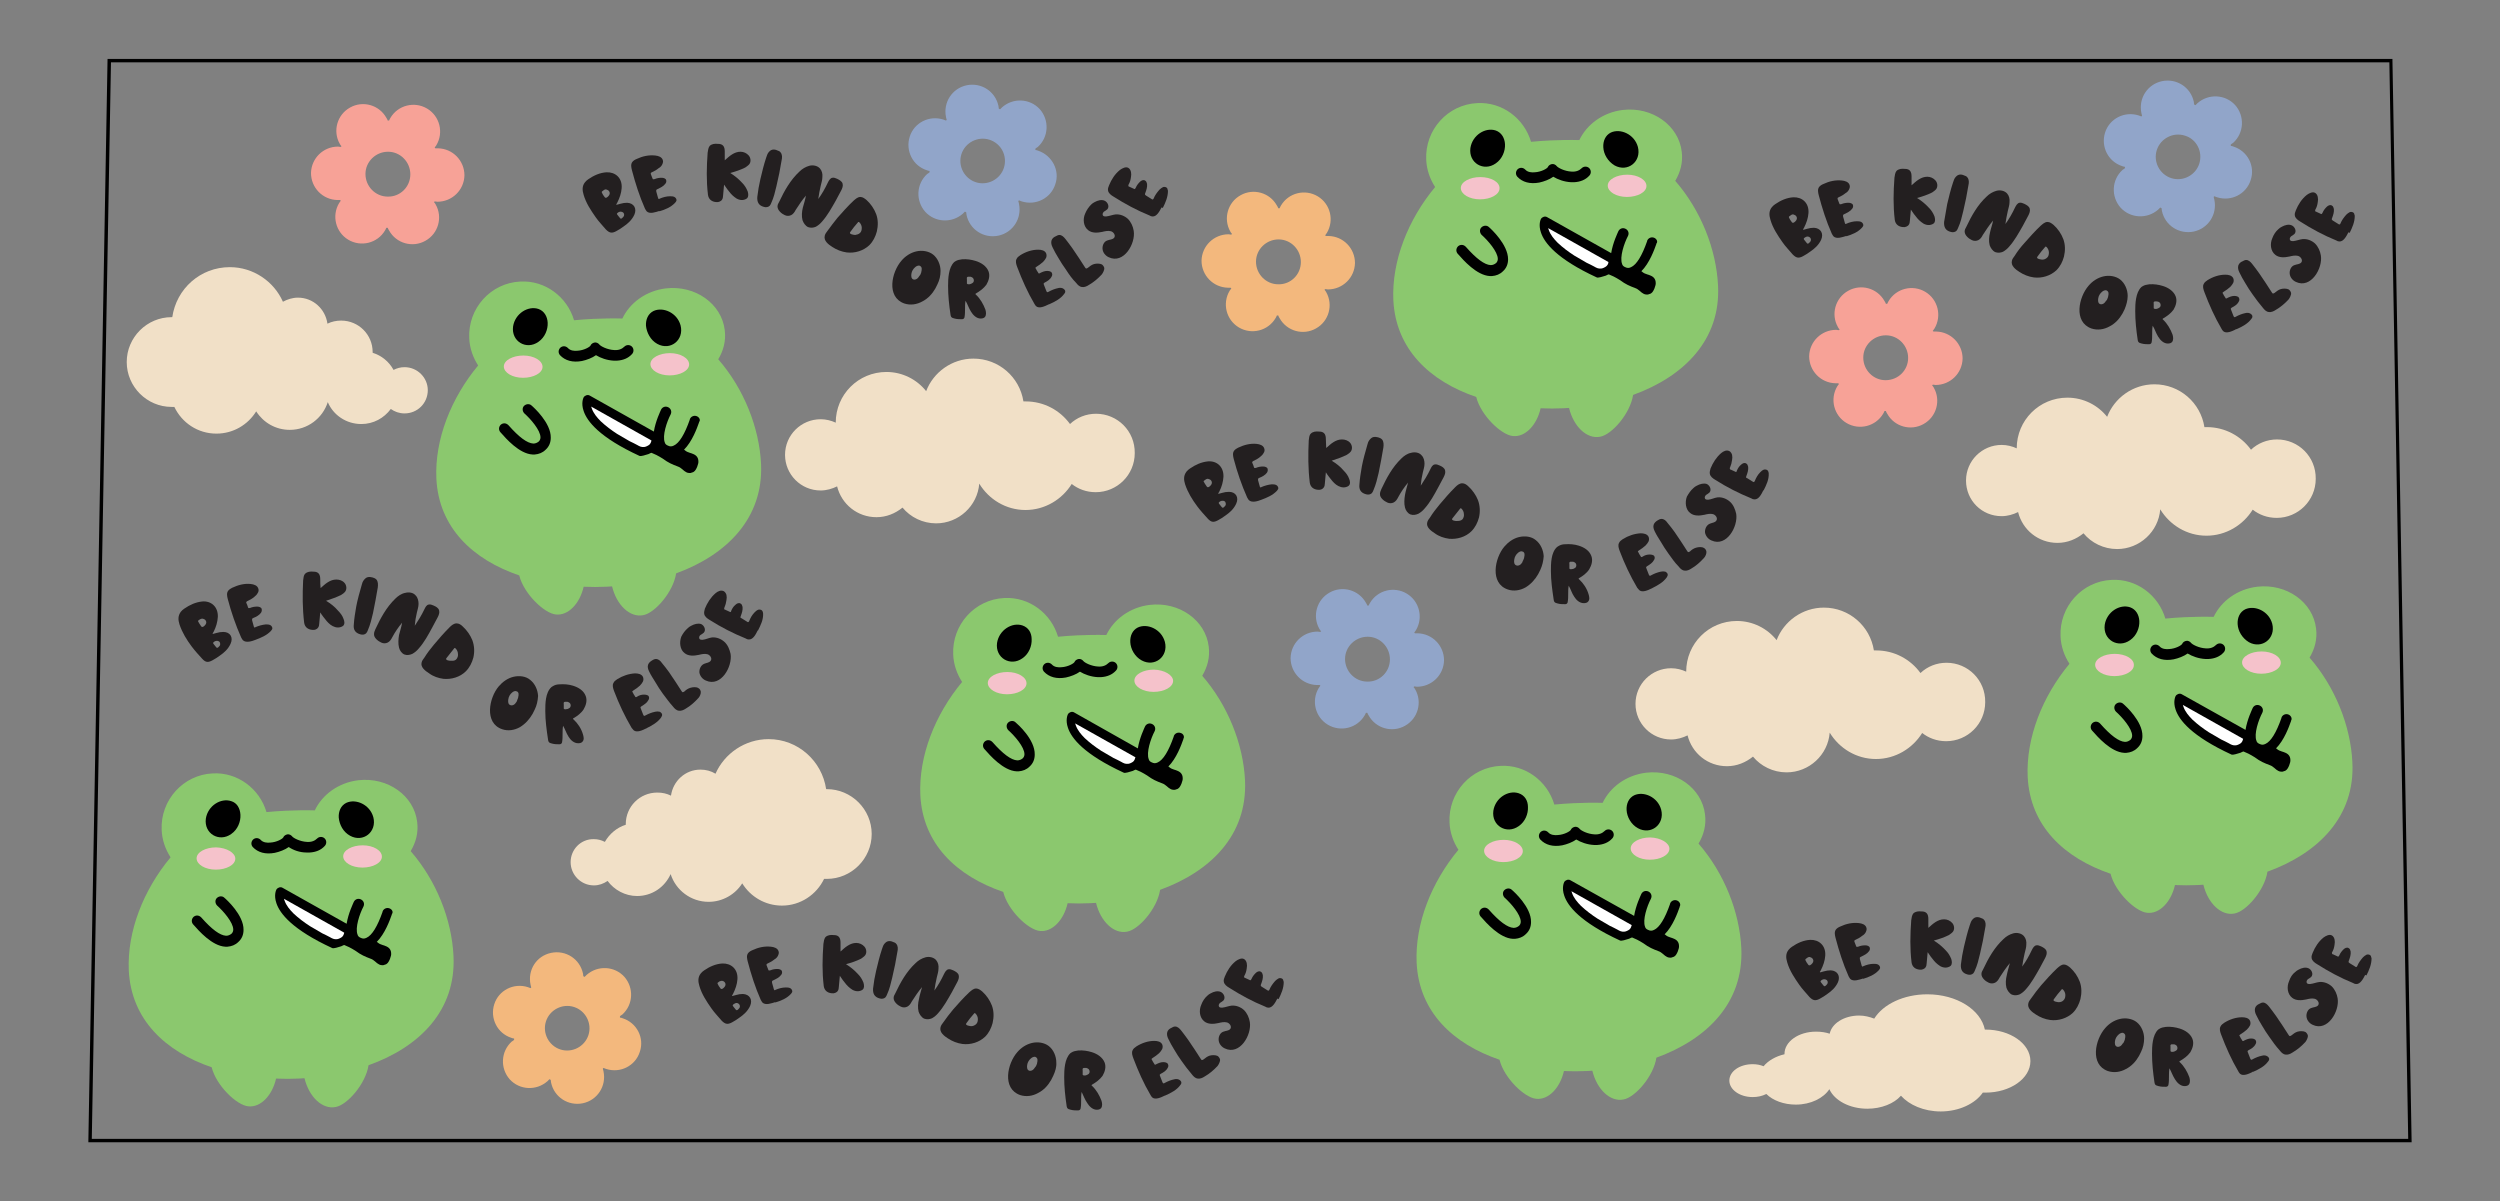 <?xml version="1.0" encoding="utf-8"?>
<!-- Generator: Adobe Illustrator 22.1.0, SVG Export Plug-In . SVG Version: 6.00 Build 0)  -->
<svg version="1.1" id="Layer_1" xmlns="http://www.w3.org/2000/svg" xmlns:xlink="http://www.w3.org/1999/xlink" x="0px" y="0px"
	 viewBox="0 0 729.9 350.7" style="enable-background:new 0 0 729.9 350.7;" xml:space="preserve">
<rect x="0" y="0" width="729.9" height="350.7" fill="#808080" stroke="none"/>
<style type="text/css">
	.st0{fill:#010101;}
	.st1{fill:#8BC86E;}
	.st2{fill:#F5C2CB;}
	.st3{fill:#FFFFFF;}
	.st4{fill:#F7A297;}
	.st5{fill:#91A5C9;}
	.st6{fill:#F3B87D;}
	.st7{fill:#231F20;}
	.st8{fill:#F1E0C7;}
</style>
<g>
	<g>
		<path d="M704.1,333.5H25.8l0-0.5l5.6-315.8h667.1l0,0.5L704.1,333.5z M26.8,332.5h676.3l-5.5-314.3H32.4L26.8,332.5z"/>
	</g>
	<g>
		<path class="st4" d="M126.9,58.8c0.3,0,0.6,0.1,0.8,0.1c4.3,0,7.8-3.4,7.9-7.7c0-4.3-3.4-7.8-7.7-7.9c-0.3,0-0.6,0-0.8,0
			c0,0-0.1-0.1-0.1-0.1c0,0-0.1-0.1-0.1-0.1c0.2-0.2,0.3-0.5,0.5-0.7c2.2-3.7,1-8.5-2.7-10.7c-3.7-2.2-8.5-1-10.7,2.7
			c-0.1,0.2-0.3,0.5-0.4,0.8c-0.1,0-0.1,0-0.2,0c-0.1,0-0.1,0-0.2,0c-0.1-0.3-0.2-0.5-0.4-0.8c-2.1-3.8-6.9-5.1-10.6-3
			c-3.8,2.1-5.1,6.9-3,10.6c0.1,0.2,0.3,0.5,0.5,0.7c0,0-0.1,0.1-0.1,0.1c0,0-0.1,0.1-0.1,0.1c-0.3,0-0.6-0.1-0.8-0.1
			c-4.3,0-7.8,3.4-7.9,7.7c0,4.3,3.4,7.8,7.7,7.9c0.3,0,0.6,0,0.8,0c0,0.1,0.1,0.1,0.1,0.1c0,0,0.1,0.1,0.1,0.1
			c-0.2,0.2-0.3,0.5-0.5,0.7c-2.2,3.7-1,8.5,2.7,10.7c3.7,2.2,8.5,1,10.7-2.7c0.1-0.2,0.3-0.5,0.4-0.8c0.1,0,0.1,0,0.2,0
			c0.1,0,0.1,0,0.2,0c0.1,0.3,0.2,0.5,0.4,0.8c2.1,3.8,6.9,5.1,10.6,3c3.8-2.1,5.1-6.9,3-10.6c-0.1-0.2-0.3-0.5-0.5-0.7
			c0,0,0.1-0.1,0.1-0.1C126.9,58.9,126.9,58.8,126.9,58.8z M113.2,57.4c-3.6,0-6.5-3-6.5-6.6c0-3.6,3-6.5,6.6-6.5
			c3.6,0,6.5,3,6.5,6.6C119.8,54.6,116.8,57.5,113.2,57.4z"/>
		<path class="st4" d="M564.3,112.3c0.3,0,0.6,0.1,0.8,0.1c4.3,0,7.8-3.4,7.9-7.7c0-4.3-3.4-7.8-7.7-7.9c-0.3,0-0.6,0-0.8,0
			c0,0-0.1-0.1-0.1-0.1c0,0-0.1-0.1-0.1-0.1c0.2-0.2,0.3-0.5,0.5-0.7c2.2-3.7,1-8.5-2.7-10.7c-3.7-2.2-8.5-1-10.7,2.7
			c-0.1,0.2-0.3,0.5-0.4,0.8c-0.1,0-0.1,0-0.2,0c-0.1,0-0.1,0-0.2,0c-0.1-0.3-0.2-0.5-0.4-0.8c-2.1-3.8-6.9-5.1-10.6-3
			c-3.8,2.1-5.1,6.9-3,10.6c0.1,0.2,0.3,0.5,0.5,0.7c0,0-0.1,0.1-0.1,0.1c0,0-0.1,0.1-0.1,0.1c-0.3,0-0.6-0.1-0.8-0.1
			c-4.3,0-7.8,3.4-7.9,7.7c0,4.3,3.4,7.8,7.7,7.9c0.3,0,0.6,0,0.8,0c0,0.1,0.1,0.1,0.1,0.1c0,0,0.1,0.1,0.1,0.1
			c-0.2,0.2-0.3,0.5-0.5,0.7c-2.2,3.7-1,8.5,2.7,10.7c3.7,2.2,8.5,1,10.7-2.7c0.1-0.2,0.3-0.5,0.4-0.8c0.1,0,0.1,0,0.2,0
			c0.1,0,0.1,0,0.2,0c0.1,0.3,0.2,0.5,0.4,0.8c2.1,3.8,6.9,5.1,10.6,3c3.8-2.1,5.1-6.9,3-10.6c-0.1-0.2-0.3-0.5-0.5-0.7
			c0,0,0.1-0.1,0.1-0.1C564.2,112.4,564.3,112.4,564.3,112.3z M550.5,111c-3.6,0-6.5-3-6.5-6.6c0-3.6,3-6.5,6.6-6.5
			c3.6,0,6.5,3,6.5,6.6C557.1,108.1,554.2,111,550.5,111z"/>
	</g>
	<g>
		<path class="st6" d="M181.8,297.3c-0.3-0.1-0.5-0.2-0.8-0.2c0-0.1,0-0.1,0-0.2c0-0.1,0-0.1,0-0.2c0.2-0.2,0.4-0.3,0.7-0.5
			c3.2-2.9,3.4-7.8,0.6-11c-2.9-3.2-7.8-3.4-11-0.6c-0.2,0.2-0.4,0.4-0.6,0.6c-0.1,0-0.1,0-0.2-0.1c-0.1,0-0.1,0-0.2-0.1
			c0-0.3-0.1-0.6-0.1-0.8c-0.9-4.2-5-6.9-9.3-6s-6.9,5-6,9.3c0.1,0.3,0.1,0.6,0.2,0.8c0,0-0.1,0.1-0.1,0.1c0,0-0.1,0.1-0.1,0.1
			c-0.3-0.1-0.5-0.2-0.8-0.3c-4.1-1.3-8.5,0.9-9.8,5c-1.3,4.1,0.9,8.5,5,9.8c0.3,0.1,0.5,0.2,0.8,0.2c0,0.1,0,0.1,0,0.2
			c0,0.1,0,0.1,0,0.2c-0.2,0.2-0.4,0.3-0.7,0.5c-3.2,2.9-3.4,7.8-0.6,11c2.9,3.2,7.8,3.4,11,0.6c0.2-0.2,0.4-0.4,0.6-0.6
			c0.1,0,0.1,0,0.2,0.1c0.1,0,0.1,0,0.2,0.1c0,0.3,0.1,0.6,0.1,0.8c0.9,4.2,5,6.9,9.3,6c4.2-0.9,6.9-5,6-9.3
			c-0.1-0.3-0.1-0.6-0.2-0.8c0,0,0.1-0.1,0.1-0.1c0,0,0.1-0.1,0.1-0.1c0.3,0.1,0.5,0.2,0.8,0.3c4.1,1.3,8.5-0.9,9.8-5
			C188.2,303,185.9,298.6,181.8,297.3z M171.8,302.2c-1.1,3.4-4.8,5.3-8.2,4.2c-3.4-1.1-5.3-4.8-4.2-8.2c1.1-3.4,4.8-5.3,8.2-4.2
			C171,295.1,172.9,298.8,171.8,302.2z"/>
		<path class="st6" d="M386.9,84.4c0.3,0,0.6,0.1,0.8,0.1c4.3,0,7.8-3.4,7.9-7.7c0-4.3-3.4-7.8-7.7-7.9c-0.3,0-0.6,0-0.8,0
			c0,0-0.1-0.1-0.1-0.1c0,0-0.1-0.1-0.1-0.1c0.2-0.2,0.3-0.5,0.5-0.7c2.2-3.7,1-8.5-2.7-10.7c-3.7-2.2-8.5-1-10.7,2.7
			c-0.1,0.2-0.3,0.5-0.4,0.8c-0.1,0-0.1,0-0.2,0c-0.1,0-0.1,0-0.2,0c-0.1-0.3-0.2-0.5-0.4-0.8c-2.1-3.8-6.9-5.1-10.6-3
			c-3.8,2.1-5.1,6.9-3,10.6c0.1,0.2,0.3,0.5,0.5,0.7c0,0-0.1,0.1-0.1,0.1c0,0-0.1,0.1-0.1,0.1c-0.3,0-0.6-0.1-0.8-0.1
			c-4.3,0-7.8,3.4-7.9,7.7c0,4.3,3.4,7.8,7.7,7.9c0.3,0,0.6,0,0.8,0c0,0.1,0.1,0.1,0.1,0.1c0,0,0.1,0.1,0.1,0.1
			c-0.2,0.2-0.3,0.5-0.5,0.7c-2.2,3.7-1,8.5,2.7,10.7c3.7,2.2,8.5,1,10.7-2.7c0.1-0.2,0.3-0.5,0.4-0.8c0.1,0,0.1,0,0.2,0
			c0.1,0,0.1,0,0.2,0c0.1,0.3,0.2,0.5,0.4,0.8c2.1,3.8,6.9,5.1,10.6,3c3.8-2.1,5.1-6.9,3-10.6c-0.1-0.2-0.3-0.5-0.5-0.7
			c0,0,0.1-0.1,0.1-0.1C386.9,84.5,386.9,84.4,386.9,84.4z M373.2,83c-3.6,0-6.5-3-6.5-6.6c0-3.6,3-6.5,6.6-6.5c3.6,0,6.5,3,6.5,6.6
			C379.8,80.2,376.8,83.1,373.2,83z"/>
	</g>
	<g>
		<path class="st5" d="M303.1,44c-0.3-0.1-0.5-0.2-0.8-0.2c0-0.1,0-0.1,0-0.2c0-0.1,0-0.1,0-0.2c0.2-0.2,0.4-0.3,0.7-0.5
			c3.2-2.9,3.4-7.8,0.6-11c-2.9-3.2-7.8-3.4-11-0.6c-0.2,0.2-0.4,0.4-0.6,0.6c-0.1,0-0.1,0-0.2-0.1c-0.1,0-0.1,0-0.2-0.1
			c0-0.3-0.1-0.6-0.1-0.8c-0.9-4.2-5-6.9-9.3-6c-4.2,0.9-6.9,5-6,9.3c0.1,0.3,0.1,0.6,0.2,0.8c0,0-0.1,0.1-0.1,0.1
			c0,0-0.1,0.1-0.1,0.1c-0.3-0.1-0.5-0.2-0.8-0.3c-4.1-1.3-8.5,0.9-9.8,5c-1.3,4.1,0.9,8.5,5,9.8c0.3,0.1,0.5,0.2,0.8,0.2
			c0,0.1,0,0.1,0,0.2c0,0.1,0,0.1,0,0.2c-0.2,0.2-0.4,0.3-0.7,0.5c-3.2,2.9-3.4,7.8-0.6,11c2.9,3.2,7.8,3.4,11,0.6
			c0.2-0.2,0.4-0.4,0.6-0.6c0.1,0,0.1,0,0.2,0.1c0.1,0,0.1,0,0.2,0.1c0,0.3,0.1,0.6,0.1,0.8c0.9,4.2,5,6.9,9.3,6
			c4.2-0.9,6.9-5,6-9.3c-0.1-0.3-0.1-0.6-0.2-0.8c0,0,0.1-0.1,0.1-0.1c0,0,0.1-0.1,0.1-0.1c0.3,0.1,0.5,0.2,0.8,0.3
			c4.1,1.3,8.5-0.9,9.8-5C309.5,49.8,307.2,45.4,303.1,44z M293.1,49c-1.1,3.4-4.8,5.3-8.2,4.2c-3.4-1.1-5.3-4.8-4.2-8.2
			c1.1-3.4,4.8-5.3,8.2-4.2C292.3,41.9,294.2,45.5,293.1,49z"/>
		<path class="st5" d="M652.1,42.8c-0.3-0.1-0.5-0.2-0.8-0.2c0-0.1,0-0.1,0-0.2c0-0.1,0-0.1,0-0.2c0.2-0.2,0.4-0.3,0.7-0.5
			c3.2-2.9,3.4-7.8,0.6-11c-2.9-3.2-7.8-3.4-11-0.6c-0.2,0.2-0.4,0.4-0.6,0.6c-0.1,0-0.1,0-0.2-0.1c-0.1,0-0.1,0-0.2-0.1
			c0-0.3-0.1-0.6-0.1-0.8c-0.9-4.2-5-6.9-9.3-6c-4.2,0.9-6.9,5-6,9.3c0.1,0.3,0.1,0.6,0.2,0.8c0,0-0.1,0.1-0.1,0.1
			c0,0-0.1,0.1-0.1,0.1c-0.3-0.1-0.5-0.2-0.8-0.3c-4.1-1.3-8.5,0.9-9.8,5c-1.3,4.1,0.9,8.5,5,9.8c0.3,0.1,0.5,0.2,0.8,0.2
			c0,0.1,0,0.1,0,0.2c0,0.1,0,0.1,0,0.2c-0.2,0.2-0.4,0.3-0.7,0.5c-3.2,2.9-3.4,7.8-0.6,11c2.9,3.2,7.8,3.4,11,0.6
			c0.2-0.2,0.4-0.4,0.6-0.6c0.1,0,0.1,0,0.2,0.1c0.1,0,0.1,0,0.2,0.1c0,0.3,0.1,0.6,0.1,0.8c0.9,4.2,5,6.9,9.3,6
			c4.2-0.9,6.9-5,6-9.3c-0.1-0.3-0.1-0.6-0.2-0.8c0,0,0.1-0.1,0.1-0.1c0,0,0.1-0.1,0.1-0.1c0.3,0.1,0.5,0.2,0.8,0.3
			c4.1,1.3,8.5-0.9,9.8-5C658.5,48.5,656.2,44.1,652.1,42.8z M642.1,47.8c-1.1,3.4-4.8,5.3-8.2,4.2c-3.4-1.1-5.3-4.8-4.2-8.2
			c1.1-3.4,4.8-5.3,8.2-4.2C641.3,40.6,643.2,44.3,642.1,47.8z"/>
		<path class="st5" d="M412.9,200.4c0.3,0,0.6,0.1,0.8,0.1c4.3,0,7.8-3.4,7.9-7.7c0-4.3-3.4-7.8-7.7-7.9c-0.3,0-0.6,0-0.8,0
			c0,0-0.1-0.1-0.1-0.1c0,0-0.1-0.1-0.1-0.1c0.2-0.2,0.3-0.5,0.5-0.7c2.2-3.7,1-8.5-2.7-10.7c-3.7-2.2-8.5-1-10.7,2.7
			c-0.1,0.2-0.3,0.5-0.4,0.8c-0.1,0-0.1,0-0.2,0c-0.1,0-0.1,0-0.2,0c-0.1-0.3-0.2-0.5-0.4-0.8c-2.1-3.8-6.9-5.1-10.6-3
			c-3.8,2.1-5.1,6.9-3,10.6c0.1,0.2,0.3,0.5,0.5,0.7c0,0-0.1,0.1-0.1,0.1c0,0-0.1,0.1-0.1,0.1c-0.3,0-0.6-0.1-0.8-0.1
			c-4.3,0-7.8,3.4-7.9,7.7c0,4.3,3.4,7.8,7.7,7.9c0.3,0,0.6,0,0.8,0c0,0.1,0.1,0.1,0.1,0.1c0,0,0.1,0.1,0.1,0.1
			c-0.2,0.2-0.3,0.5-0.5,0.7c-2.2,3.7-1,8.5,2.7,10.7c3.7,2.2,8.5,1,10.7-2.7c0.1-0.2,0.3-0.5,0.4-0.8c0.1,0,0.1,0,0.2,0
			c0.1,0,0.1,0,0.2,0c0.1,0.3,0.2,0.5,0.4,0.8c2.1,3.8,6.9,5.1,10.6,3c3.8-2.1,5.1-6.9,3-10.6c-0.1-0.2-0.3-0.5-0.5-0.7
			c0,0,0.1-0.1,0.1-0.1C412.9,200.5,412.9,200.4,412.9,200.4z M399.2,199c-3.6,0-6.5-3-6.5-6.6c0-3.6,3-6.5,6.6-6.5
			c3.6,0,6.5,3,6.5,6.6C405.8,196.2,402.8,199.1,399.2,199z"/>
	</g>
	<g>
		<path class="st1" d="M222.2,135.5c-0.5-10.6-5-22-12.5-30.6c1.5-2.5,2.3-5.4,1.9-8.5c-0.9-7.7-8.6-13.2-17.2-12.2
			c-5.8,0.7-10.5,4.2-12.7,8.8c-2.9-0.1-5.8,0-8.5,0.1c-1.8,0.1-3.7,0.2-5.6,0.4c-2-6.8-8.4-11.7-15.7-11.3
			c-8.6,0.4-15.3,7.8-14.9,16.5c0.1,2.9,1.1,5.7,2.6,8c-7.9,9.5-12.7,21.6-12.2,33c0.7,14.4,10.7,23.7,24.2,28.3
			c1.3,5.3,7.3,11.1,10.7,11.4c3.6,0.4,7-3.2,8.1-8.1c2.2,0.1,4.4,0.1,6.5,0c0.6,0,1.2-0.1,1.8-0.1c1.3,5.4,5.2,9.2,9.1,8.4
			c3.4-0.6,8.8-6.8,9.6-12.2C212.2,162,222.9,151.3,222.2,135.5"/>
		<path class="st1" d="M363.5,227.9c-0.5-10.6-5-22-12.5-30.6c1.5-2.5,2.3-5.4,1.9-8.5c-0.9-7.7-8.6-13.2-17.2-12.2
			c-5.8,0.7-10.5,4.2-12.7,8.8c-2.9-0.1-5.8,0-8.5,0.1c-1.8,0.1-3.7,0.2-5.6,0.4c-2-6.8-8.4-11.7-15.7-11.3
			c-8.6,0.4-15.3,7.8-14.9,16.5c0.1,2.9,1.1,5.7,2.6,8c-7.9,9.5-12.7,21.6-12.2,33c0.7,14.4,10.7,23.7,24.2,28.3
			c1.3,5.3,7.3,11.1,10.7,11.4c3.6,0.4,7-3.2,8.1-8.1c2.2,0.1,4.4,0.1,6.5,0c0.6,0,1.2-0.1,1.8-0.1c1.3,5.4,5.2,9.2,9.1,8.4
			c3.4-0.6,8.8-6.8,9.6-12.2C353.5,254.4,364.2,243.8,363.5,227.9"/>
		<path class="st1" d="M132.4,279.1c-0.5-10.6-5-22-12.5-30.6c1.5-2.5,2.3-5.4,1.9-8.5c-0.9-7.7-8.6-13.2-17.2-12.2
			c-5.8,0.7-10.5,4.2-12.7,8.8c-2.9-0.1-5.8,0-8.5,0.1c-1.8,0.1-3.7,0.2-5.6,0.4c-2-6.8-8.4-11.7-15.7-11.3
			c-8.6,0.4-15.3,7.8-14.9,16.5c0.1,2.9,1.1,5.7,2.6,8c-7.9,9.5-12.7,21.6-12.2,33c0.7,14.4,10.7,23.7,24.2,28.3
			c1.3,5.3,7.3,11.1,10.7,11.4c3.6,0.4,7-3.2,8.1-8.1c2.2,0.1,4.4,0.1,6.5,0c0.6,0,1.2-0.1,1.8-0.1c1.3,5.4,5.2,9.2,9.1,8.4
			c3.4-0.6,8.8-6.8,9.6-12.2C122.5,305.7,133.2,295,132.4,279.1"/>
		<path class="st1" d="M501.6,83.4c-0.5-10.6-5-22-12.5-30.6c1.5-2.5,2.3-5.4,1.9-8.5c-0.9-7.7-8.6-13.2-17.2-12.2
			c-5.8,0.7-10.5,4.2-12.7,8.8c-2.9-0.1-5.8,0-8.5,0.1c-1.8,0.1-3.7,0.2-5.6,0.4c-2-6.8-8.4-11.7-15.7-11.3
			c-8.6,0.4-15.3,7.8-14.9,16.5c0.1,2.9,1.1,5.7,2.6,8c-7.9,9.5-12.7,21.6-12.2,33c0.7,14.4,10.7,23.7,24.2,28.3
			c1.3,5.3,7.3,11.1,10.7,11.4c3.6,0.4,7-3.2,8.1-8.1c2.2,0.1,4.4,0.1,6.5,0c0.6,0,1.2-0.1,1.8-0.1c1.3,5.4,5.2,9.2,9.1,8.4
			c3.4-0.6,8.8-6.8,9.6-12.2C491.7,109.9,502.4,99.2,501.6,83.4"/>
		<path class="st1" d="M686.8,222.6c-0.5-10.6-5-22-12.5-30.6c1.5-2.5,2.3-5.4,1.9-8.5c-0.9-7.7-8.6-13.2-17.2-12.2
			c-5.8,0.7-10.5,4.2-12.7,8.8c-2.9-0.1-5.8,0-8.5,0.1c-1.8,0.1-3.7,0.2-5.6,0.4c-2-6.8-8.4-11.7-15.7-11.3
			c-8.6,0.4-15.3,7.8-14.9,16.5c0.1,2.9,1.1,5.7,2.6,8c-7.9,9.5-12.7,21.6-12.2,33c0.7,14.4,10.7,23.7,24.2,28.3
			c1.3,5.3,7.3,11.1,10.7,11.4c3.6,0.4,7-3.2,8.1-8.1c2.2,0.1,4.4,0.1,6.5,0c0.6,0,1.2-0.1,1.8-0.1c1.3,5.4,5.2,9.2,9.1,8.4
			c3.4-0.6,8.8-6.8,9.6-12.2C676.9,249.1,687.6,238.4,686.8,222.6"/>
		<path class="st1" d="M508.4,276.9c-0.5-10.6-5-22-12.5-30.6c1.5-2.5,2.3-5.4,1.9-8.5c-0.9-7.7-8.6-13.2-17.2-12.2
			c-5.8,0.7-10.5,4.2-12.7,8.8c-2.9-0.1-5.8,0-8.5,0.1c-1.8,0.1-3.7,0.2-5.6,0.4c-2-6.8-8.4-11.7-15.7-11.3
			c-8.6,0.4-15.3,7.8-14.9,16.5c0.1,2.9,1.1,5.7,2.6,8c-7.9,9.5-12.7,21.6-12.2,33c0.7,14.4,10.7,23.7,24.2,28.3
			c1.3,5.3,7.3,11.1,10.7,11.4c3.6,0.4,7-3.2,8.1-8.1c2.2,0.1,4.4,0.1,6.5,0c0.6,0,1.2-0.1,1.8-0.1c1.3,5.4,5.2,9.2,9.1,8.4
			c3.4-0.6,8.8-6.8,9.6-12.2C498.4,303.4,509.1,292.8,508.4,276.9"/>
	</g>
	<g>
		<path d="M179.2,105.3c0.3,0,0.6,0,0.9,0c1.8-0.1,3.3-0.7,4.4-1.9c0.6-0.6,0.6-1.6,0-2.2c-0.6-0.6-1.6-0.6-2.2,0
			c-0.7,0.7-1.7,1.1-3,1c-2-0.1-3.9-1.1-4.3-1.6c-0.3-0.4-0.9-0.7-1.4-0.6c-0.5,0.1-1,0.4-1.2,0.9c-0.2,0.4-1.9,1.4-3.8,1.5
			c-0.9,0.1-2.1,0-2.8-0.8c-0.6-0.6-1.5-0.7-2.2-0.1c-0.6,0.6-0.7,1.5-0.1,2.2c1.5,1.6,3.7,2.2,6.4,1.7c1.4-0.3,3-0.9,4.1-1.7
			C175.3,104.5,177.2,105.2,179.2,105.3"/>
		<path d="M157.2,90.2c-3-1-6.8,1.3-7.4,5.1c-0.6,4.4,3.9,7,7.4,4.5c1.9-1.3,2.8-3.6,2.7-5.6C159.8,92.4,158.9,90.8,157.2,90.2"/>
		<path d="M191.9,100.4c3.8,2.1,7.9-1.1,6.8-5.4c-1-3.7-5.1-5.5-7.9-4.2c-1.6,0.8-2.3,2.5-2.2,4.3
			C188.8,97.1,189.9,99.3,191.9,100.4"/>
		<path d="M203.4,121.5c-0.8-0.3-1.7,0.1-2,0.9l0,0.1c-1.5,4.3-3.1,6.9-4.7,7.6c-0.6,0.3-1.1,0.3-1.7,0c-0.5-0.2-0.8-0.5-0.9-0.9
			c-0.8-2,0.6-6.1,1.7-8.2c0.4-0.8,0.1-1.7-0.7-2.1c-0.8-0.4-1.7-0.1-2.1,0.7c-0.2,0.5-1.6,3.3-2.1,6.4l-18.7-10.5
			c-0.3-0.2-0.7-0.2-1-0.1c-0.3,0.1-0.6,0.3-0.8,0.6c-0.1,0.2-0.8,1.7,0,4c1,3,4.6,7.7,16.3,13.1c0.4,0.2,1.9-0.3,2.2-0.4
			c0.1,0,0.7-0.2,1-0.4c0.1,0,0.2-0.1,0.3-0.1c0.8,0.3,2.2,1,2.3,1.1c0.2,0.1,0.5,0.3,1,0.6c1.6,1.2,2.8,1.7,4.4,2.3
			c0.6,0.2,0.9,0.5,1.3,0.8c0.3,0.2,0.5,0.5,0.9,0.7c0.4,0.3,0.8,0.4,1.3,0.4c0.2,0,0.3,0,0.5-0.1c0.2-0.1,0.5-0.1,0.7-0.3
			c0.7-0.4,1.4-2.4,1.3-3c0-1-0.5-1.7-1.4-2.1c-0.4-0.2-0.8-0.3-1.1-0.4c-0.6-0.2-0.9-0.3-1.4-0.7c-0.1-0.1-0.2-0.2-0.3-0.2
			c2.4-2.4,3.8-6.3,4.4-8l0-0.1C204.6,122.7,204.2,121.8,203.4,121.5"/>
		<path d="M155.2,118.4c-0.6-0.6-1.6-0.5-2.2,0.1c-0.6,0.6-0.5,1.6,0.1,2.2c1.8,1.6,4.7,4.9,4.7,7c0,0.5-0.2,0.9-0.5,1.2
			c-0.5,0.4-1,0.6-1.6,0.6c-1.8-0.1-4.2-1.9-7.2-5.3l-0.1-0.1c-0.6-0.6-1.5-0.7-2.2-0.1c-0.6,0.6-0.7,1.5-0.1,2.2l0.1,0.1
			c1.5,1.7,5.4,6.2,9.3,6.4c0.2,0,0.4,0,0.6,0c1.2-0.1,2.3-0.5,3.2-1.4c1-0.9,1.5-2.1,1.5-3.5C160.9,123.5,155.8,118.9,155.2,118.4"
			/>
		<path d="M320.5,197.7c0.3,0,0.6,0,0.9,0c1.8-0.1,3.3-0.7,4.4-1.9c0.6-0.6,0.6-1.6,0-2.2c-0.6-0.6-1.6-0.6-2.2,0
			c-0.7,0.7-1.7,1.1-3,1c-2-0.1-3.9-1.1-4.3-1.6c-0.3-0.4-0.9-0.7-1.4-0.6c-0.5,0.1-1,0.4-1.2,0.9c-0.2,0.4-1.9,1.4-3.8,1.5
			c-0.9,0.1-2.1,0-2.8-0.8c-0.6-0.6-1.5-0.7-2.2-0.1c-0.6,0.6-0.7,1.5-0.1,2.2c1.5,1.6,3.7,2.2,6.4,1.7c1.4-0.3,3-0.9,4.1-1.7
			C316.6,196.9,318.5,197.6,320.5,197.7"/>
		<path d="M298.5,182.6c-3-1-6.8,1.3-7.4,5.1c-0.6,4.4,3.9,7,7.4,4.5c1.9-1.3,2.8-3.6,2.7-5.6C301.2,184.8,300.3,183.2,298.5,182.6"
			/>
		<path d="M333.3,192.8c3.8,2.1,7.9-1.1,6.8-5.4c-1-3.7-5.1-5.5-7.9-4.2c-1.6,0.8-2.3,2.5-2.2,4.3
			C330.1,189.5,331.3,191.7,333.3,192.8"/>
		<path d="M344.7,214c-0.8-0.3-1.7,0.1-2,0.9l0,0.1c-1.5,4.3-3.1,6.9-4.7,7.6c-0.6,0.3-1.1,0.3-1.7,0c-0.5-0.2-0.8-0.5-0.9-0.9
			c-0.8-2,0.6-6.1,1.7-8.2c0.4-0.8,0.1-1.7-0.7-2.1c-0.8-0.4-1.7-0.1-2.1,0.7c-0.2,0.5-1.6,3.3-2.1,6.4L313.6,208
			c-0.3-0.2-0.7-0.2-1-0.1c-0.3,0.1-0.6,0.3-0.8,0.6c-0.1,0.2-0.8,1.7,0,4c1,3,4.6,7.7,16.3,13.1c0.4,0.2,1.9-0.3,2.2-0.4
			c0.1,0,0.7-0.2,1-0.4c0.1,0,0.2-0.1,0.3-0.1c0.8,0.3,2.2,1,2.3,1.1c0.2,0.1,0.5,0.3,1,0.6c1.6,1.2,2.8,1.7,4.4,2.3
			c0.6,0.2,0.9,0.5,1.3,0.8c0.3,0.2,0.5,0.5,0.9,0.7c0.4,0.3,0.8,0.4,1.3,0.4c0.2,0,0.3,0,0.5-0.1c0.2-0.1,0.5-0.1,0.7-0.3
			c0.7-0.4,1.4-2.4,1.3-3c0-1-0.5-1.7-1.4-2.1c-0.4-0.2-0.8-0.3-1.1-0.4c-0.6-0.2-0.9-0.3-1.4-0.7c-0.1-0.1-0.2-0.2-0.3-0.2
			c2.4-2.4,3.8-6.3,4.4-8l0-0.1C345.9,215.1,345.5,214.2,344.7,214"/>
		<path d="M296.5,210.9c-0.6-0.6-1.6-0.5-2.2,0.1c-0.6,0.6-0.5,1.6,0.1,2.2c1.8,1.6,4.7,4.9,4.7,7c0,0.5-0.2,0.9-0.5,1.2
			c-0.5,0.4-1,0.6-1.6,0.6c-1.8-0.1-4.2-1.9-7.2-5.3l-0.1-0.1c-0.6-0.6-1.5-0.7-2.2-0.1c-0.6,0.6-0.7,1.5-0.1,2.2l0.1,0.1
			c1.5,1.7,5.4,6.2,9.3,6.4c0.2,0,0.4,0,0.6,0c1.2-0.1,2.3-0.5,3.2-1.4c1-0.9,1.5-2.1,1.5-3.5C302.2,215.9,297.1,211.4,296.5,210.9"
			/>
		<path d="M89.5,248.9c0.3,0,0.6,0,0.9,0c1.8-0.1,3.3-0.7,4.4-1.9c0.6-0.6,0.6-1.6,0-2.2c-0.6-0.6-1.6-0.6-2.2,0
			c-0.7,0.7-1.7,1.1-3,1c-2-0.1-3.9-1.1-4.3-1.6c-0.3-0.4-0.9-0.7-1.4-0.6c-0.5,0.1-1,0.4-1.2,0.9c-0.2,0.4-1.9,1.4-3.8,1.5
			c-0.9,0.1-2.1,0-2.8-0.8c-0.6-0.6-1.5-0.7-2.2-0.1c-0.6,0.6-0.7,1.5-0.1,2.2c1.5,1.6,3.7,2.2,6.4,1.7c1.4-0.3,3-0.9,4.1-1.7
			C85.6,248.2,87.5,248.9,89.5,248.9"/>
		<path d="M67.5,233.9c-3-1-6.8,1.3-7.4,5.1c-0.6,4.4,3.9,7,7.4,4.5c1.9-1.3,2.8-3.6,2.7-5.6C70.1,236,69.2,234.4,67.5,233.9"/>
		<path d="M102.2,244c3.8,2.1,7.9-1.1,6.8-5.4c-1-3.7-5.1-5.5-7.9-4.2c-1.6,0.8-2.3,2.5-2.2,4.3C99.1,240.8,100.2,242.9,102.2,244"
			/>
		<path d="M113.7,265.2c-0.8-0.3-1.7,0.1-2,0.9l0,0.1c-1.5,4.3-3.1,6.9-4.7,7.6c-0.6,0.3-1.1,0.3-1.7,0c-0.5-0.2-0.8-0.5-0.9-0.9
			c-0.8-2,0.6-6.1,1.7-8.2c0.4-0.8,0.1-1.7-0.7-2.1c-0.8-0.4-1.7-0.1-2.1,0.7c-0.2,0.5-1.6,3.3-2.1,6.4l-18.7-10.5
			c-0.3-0.2-0.7-0.2-1-0.1c-0.3,0.1-0.6,0.3-0.8,0.6c-0.1,0.2-0.8,1.7,0,4c1,3,4.6,7.7,16.3,13.1c0.4,0.2,1.9-0.3,2.2-0.4
			c0.1,0,0.7-0.2,1-0.4c0.1,0,0.2-0.1,0.3-0.1c0.8,0.3,2.2,1,2.3,1.1c0.2,0.1,0.5,0.3,1,0.6c1.6,1.2,2.8,1.7,4.4,2.3
			c0.6,0.2,0.9,0.5,1.3,0.8c0.3,0.2,0.5,0.5,0.9,0.7c0.4,0.3,0.8,0.4,1.3,0.4c0.2,0,0.3,0,0.5-0.1c0.2-0.1,0.5-0.1,0.7-0.3
			c0.7-0.4,1.4-2.4,1.3-3c0-1-0.5-1.7-1.4-2.1c-0.4-0.2-0.8-0.3-1.1-0.4c-0.6-0.2-0.9-0.3-1.4-0.7c-0.1-0.1-0.2-0.2-0.3-0.2
			c2.4-2.4,3.8-6.3,4.4-8l0-0.1C114.9,266.3,114.5,265.5,113.7,265.2"/>
		<path d="M65.5,262.1c-0.6-0.6-1.6-0.5-2.2,0.1c-0.6,0.6-0.5,1.6,0.1,2.2c1.8,1.6,4.7,4.9,4.7,7c0,0.5-0.2,0.9-0.5,1.2
			c-0.5,0.4-1,0.6-1.6,0.6c-1.8-0.1-4.2-1.9-7.2-5.3l-0.1-0.1c-0.6-0.6-1.5-0.7-2.2-0.1c-0.6,0.6-0.7,1.5-0.1,2.2l0.1,0.1
			c1.5,1.7,5.4,6.2,9.3,6.4c0.2,0,0.4,0,0.6,0c1.2-0.1,2.3-0.5,3.2-1.4c1-0.9,1.5-2.1,1.5-3.5C71.2,267.2,66.1,262.6,65.5,262.1"/>
		<path d="M458.7,53.2c0.3,0,0.6,0,0.9,0c1.8-0.1,3.3-0.7,4.4-1.9c0.6-0.6,0.6-1.6,0-2.2c-0.6-0.6-1.6-0.6-2.2,0
			c-0.7,0.7-1.7,1.1-3,1c-2-0.1-3.9-1.1-4.3-1.6c-0.3-0.4-0.9-0.7-1.4-0.6c-0.5,0.1-1,0.4-1.2,0.9c-0.2,0.4-1.9,1.4-3.8,1.5
			c-0.9,0.1-2.1,0-2.8-0.8c-0.6-0.6-1.5-0.7-2.2-0.1c-0.6,0.6-0.7,1.5-0.1,2.2c1.5,1.6,3.7,2.2,6.4,1.7c1.4-0.3,3-0.9,4.1-1.7
			C454.8,52.4,456.7,53.1,458.7,53.2"/>
		<path d="M436.7,38.1c-3-1-6.8,1.3-7.4,5.1c-0.6,4.4,3.9,7,7.4,4.5c1.9-1.3,2.8-3.6,2.7-5.6C439.3,40.3,438.4,38.7,436.7,38.1"/>
		<path d="M471.4,48.3c3.8,2.1,7.9-1.1,6.8-5.4c-1-3.7-5.1-5.5-7.9-4.2c-1.6,0.8-2.3,2.5-2.2,4.3C468.2,45,469.4,47.1,471.4,48.3"/>
		<path d="M482.9,69.4c-0.8-0.3-1.7,0.1-2,0.9l0,0.1c-1.5,4.3-3.1,6.9-4.7,7.6c-0.6,0.3-1.1,0.3-1.7,0c-0.5-0.2-0.8-0.5-0.9-0.9
			c-0.8-2,0.6-6.1,1.7-8.2c0.4-0.8,0.1-1.7-0.7-2.1c-0.8-0.4-1.7-0.1-2.1,0.7c-0.2,0.5-1.6,3.3-2.1,6.4l-18.7-10.5
			c-0.3-0.2-0.7-0.2-1-0.1c-0.3,0.1-0.6,0.3-0.8,0.6c-0.1,0.2-0.8,1.7,0,4c1,3,4.6,7.7,16.3,13.1c0.4,0.2,1.9-0.3,2.2-0.4
			c0.1,0,0.7-0.2,1-0.4c0.1,0,0.2-0.1,0.3-0.1c0.8,0.3,2.2,1,2.3,1.1c0.2,0.1,0.5,0.3,1,0.6c1.6,1.2,2.8,1.7,4.4,2.3
			c0.6,0.2,0.9,0.5,1.3,0.8c0.3,0.2,0.5,0.5,0.9,0.7c0.4,0.3,0.8,0.4,1.3,0.4c0.2,0,0.3,0,0.5-0.1c0.2-0.1,0.5-0.1,0.7-0.3
			c0.7-0.4,1.4-2.4,1.3-3c0-1-0.5-1.7-1.4-2.1c-0.4-0.2-0.8-0.3-1.1-0.4c-0.6-0.2-0.9-0.3-1.4-0.7c-0.1-0.1-0.2-0.2-0.3-0.2
			c2.4-2.4,3.8-6.3,4.4-8l0-0.1C484.1,70.6,483.7,69.7,482.9,69.4"/>
		<path d="M434.7,66.3c-0.6-0.6-1.6-0.5-2.2,0.1c-0.6,0.6-0.5,1.6,0.1,2.2c1.8,1.6,4.7,4.9,4.7,7c0,0.5-0.2,0.9-0.5,1.2
			c-0.5,0.4-1,0.6-1.6,0.6c-1.8-0.1-4.2-1.9-7.2-5.3l-0.1-0.1c-0.6-0.6-1.5-0.7-2.2-0.1c-0.6,0.6-0.7,1.5-0.1,2.2l0.1,0.1
			c1.5,1.7,5.4,6.2,9.3,6.4c0.2,0,0.4,0,0.6,0c1.2-0.1,2.3-0.5,3.2-1.4c1-0.9,1.5-2.1,1.5-3.5C440.3,71.4,435.3,66.8,434.7,66.3"/>
		<path d="M643.9,192.4c0.3,0,0.6,0,0.9,0c1.8-0.1,3.3-0.7,4.4-1.9c0.6-0.6,0.6-1.6,0-2.2c-0.6-0.6-1.6-0.6-2.2,0
			c-0.7,0.7-1.7,1.1-3,1c-2-0.1-3.9-1.1-4.3-1.6c-0.3-0.4-0.9-0.7-1.4-0.6c-0.5,0.1-1,0.4-1.2,0.9c-0.2,0.4-1.9,1.4-3.8,1.5
			c-0.9,0.1-2.1,0-2.8-0.8c-0.6-0.6-1.5-0.7-2.2-0.1c-0.6,0.6-0.7,1.5-0.1,2.2c1.5,1.6,3.7,2.2,6.4,1.7c1.4-0.3,3-0.9,4.1-1.7
			C640,191.6,641.9,192.3,643.9,192.4"/>
		<path d="M621.9,177.3c-3-1-6.8,1.3-7.4,5.1c-0.6,4.4,3.9,7,7.4,4.5c1.9-1.3,2.8-3.6,2.7-5.6C624.5,179.5,623.6,177.9,621.9,177.3"
			/>
		<path d="M656.6,187.5c3.8,2.1,7.9-1.1,6.8-5.4c-1-3.7-5.1-5.5-7.9-4.2c-1.6,0.8-2.3,2.5-2.2,4.3
			C653.4,184.2,654.6,186.3,656.6,187.5"/>
		<path d="M668.1,208.6c-0.8-0.3-1.7,0.1-2,0.9l0,0.1c-1.5,4.3-3.1,6.9-4.7,7.6c-0.6,0.3-1.1,0.3-1.7,0c-0.5-0.2-0.8-0.5-0.9-0.9
			c-0.8-2,0.6-6.1,1.7-8.2c0.4-0.8,0.1-1.7-0.7-2.1c-0.8-0.4-1.7-0.1-2.1,0.7c-0.2,0.5-1.6,3.3-2.1,6.4L637,202.7
			c-0.3-0.2-0.7-0.2-1-0.1c-0.3,0.1-0.6,0.3-0.8,0.6c-0.1,0.2-0.8,1.7,0,4c1,3,4.6,7.7,16.3,13.1c0.4,0.2,1.9-0.3,2.2-0.4
			c0.1,0,0.7-0.2,1-0.4c0.1,0,0.2-0.1,0.3-0.1c0.8,0.3,2.2,1,2.3,1.1c0.2,0.1,0.5,0.3,1,0.6c1.6,1.2,2.8,1.7,4.4,2.3
			c0.6,0.2,0.9,0.5,1.3,0.8c0.3,0.2,0.5,0.5,0.9,0.7c0.4,0.3,0.8,0.4,1.3,0.4c0.2,0,0.3,0,0.5-0.1c0.2-0.1,0.5-0.1,0.7-0.3
			c0.7-0.4,1.4-2.4,1.3-3c0-1-0.5-1.7-1.4-2.1c-0.4-0.2-0.8-0.3-1.1-0.4c-0.6-0.2-0.9-0.3-1.4-0.7c-0.1-0.1-0.2-0.2-0.3-0.2
			c2.4-2.4,3.8-6.3,4.4-8l0-0.1C669.3,209.8,668.9,208.9,668.1,208.6"/>
		<path d="M619.9,205.5c-0.6-0.6-1.6-0.5-2.2,0.1c-0.6,0.6-0.5,1.6,0.1,2.2c1.8,1.6,4.7,4.9,4.7,7c0,0.5-0.2,0.9-0.5,1.2
			c-0.5,0.4-1,0.6-1.6,0.6c-1.8-0.1-4.2-1.9-7.2-5.3l-0.1-0.1c-0.6-0.6-1.5-0.7-2.2-0.1c-0.6,0.6-0.7,1.5-0.1,2.2l0.1,0.1
			c1.5,1.7,5.4,6.2,9.3,6.4c0.2,0,0.4,0,0.6,0c1.2-0.1,2.3-0.5,3.2-1.4c1-0.9,1.5-2.1,1.5-3.5C625.6,210.6,620.5,206,619.9,205.5"/>
		<path d="M465.4,246.7c0.3,0,0.6,0,0.9,0c1.8-0.1,3.3-0.7,4.4-1.9c0.6-0.6,0.6-1.6,0-2.2c-0.6-0.6-1.6-0.6-2.2,0
			c-0.7,0.7-1.7,1.1-3,1c-2-0.1-3.9-1.1-4.3-1.6c-0.3-0.4-0.9-0.7-1.4-0.6c-0.5,0.1-1,0.4-1.2,0.9c-0.2,0.4-1.9,1.4-3.8,1.5
			c-0.9,0.1-2.1,0-2.8-0.8c-0.6-0.6-1.5-0.7-2.2-0.1c-0.6,0.6-0.7,1.5-0.1,2.2c1.5,1.6,3.7,2.2,6.4,1.7c1.4-0.3,3-0.9,4.1-1.7
			C461.5,245.9,463.4,246.6,465.4,246.7"/>
		<path d="M443.4,231.6c-3-1-6.8,1.3-7.4,5.1c-0.6,4.4,3.9,7,7.4,4.5c1.9-1.3,2.8-3.6,2.7-5.6C446.1,233.8,445.2,232.2,443.4,231.6"
			/>
		<path d="M478.2,241.8c3.8,2.1,7.9-1.1,6.8-5.4c-1-3.7-5.1-5.5-7.9-4.2c-1.6,0.8-2.3,2.5-2.2,4.3
			C475,238.5,476.2,240.7,478.2,241.8"/>
		<path d="M489.6,262.9c-0.8-0.3-1.7,0.1-2,0.9l0,0.1c-1.5,4.3-3.1,6.9-4.7,7.6c-0.6,0.3-1.1,0.3-1.7,0c-0.5-0.2-0.8-0.5-0.9-0.9
			c-0.8-2,0.6-6.1,1.7-8.2c0.4-0.8,0.1-1.7-0.7-2.1c-0.8-0.4-1.7-0.1-2.1,0.7c-0.2,0.5-1.6,3.3-2.1,6.4L458.5,257
			c-0.3-0.2-0.7-0.2-1-0.1c-0.3,0.1-0.6,0.3-0.8,0.6c-0.1,0.2-0.8,1.7,0,4c1,3,4.6,7.7,16.3,13.1c0.4,0.2,1.9-0.3,2.2-0.4
			c0.1,0,0.7-0.2,1-0.4c0.1,0,0.2-0.1,0.3-0.1c0.8,0.3,2.2,1,2.3,1.1c0.2,0.1,0.5,0.3,1,0.6c1.6,1.2,2.8,1.7,4.4,2.3
			c0.6,0.2,0.9,0.5,1.3,0.8c0.3,0.2,0.5,0.5,0.9,0.7c0.4,0.3,0.8,0.4,1.3,0.4c0.2,0,0.3,0,0.5-0.1c0.2-0.1,0.5-0.1,0.7-0.3
			c0.7-0.4,1.4-2.4,1.3-3c0-1-0.5-1.7-1.4-2.1c-0.4-0.2-0.8-0.3-1.1-0.4c-0.6-0.2-0.9-0.3-1.4-0.7c-0.1-0.1-0.2-0.2-0.3-0.2
			c2.4-2.4,3.8-6.3,4.4-8l0-0.1C490.8,264.1,490.4,263.2,489.6,262.9"/>
		<path d="M441.4,259.8c-0.6-0.6-1.6-0.5-2.2,0.1s-0.5,1.6,0.1,2.2c1.8,1.6,4.7,4.9,4.7,7c0,0.5-0.2,0.9-0.5,1.2
			c-0.5,0.4-1,0.6-1.6,0.6c-1.8-0.1-4.2-1.9-7.2-5.3l-0.1-0.1c-0.6-0.6-1.5-0.7-2.2-0.1c-0.6,0.6-0.7,1.5-0.1,2.2l0.1,0.1
			c1.5,1.7,5.4,6.2,9.3,6.4c0.2,0,0.4,0,0.6,0c1.2-0.1,2.3-0.5,3.2-1.4c1-0.9,1.5-2.1,1.5-3.5C447.1,264.9,442,260.3,441.4,259.8"/>
	</g>
	<g>
		<path class="st2" d="M152.8,103.8c-3.1,0-5.7,1.4-5.7,3.2c0,1.8,2.5,3.3,5.6,3.3s5.7-1.4,5.7-3.2
			C158.4,105.3,155.9,103.8,152.8,103.8"/>
		<path class="st2" d="M195.6,103.1c-3.1,0-5.7,1.4-5.7,3.2c0,1.8,2.5,3.3,5.6,3.3s5.7-1.4,5.7-3.2
			C201.2,104.6,198.7,103.1,195.6,103.1"/>
		<path class="st2" d="M294.1,196.2c-3.1,0-5.7,1.4-5.7,3.2c0,1.8,2.5,3.3,5.6,3.3c3.1,0,5.7-1.4,5.7-3.2
			C299.7,197.7,297.2,196.2,294.1,196.2"/>
		<path class="st2" d="M336.9,195.5c-3.1,0-5.7,1.4-5.7,3.2c0,1.8,2.5,3.3,5.6,3.3c3.1,0,5.7-1.4,5.7-3.2
			C342.5,197.1,340,195.6,336.9,195.5"/>
		<path class="st2" d="M63.1,247.4c-3.1,0-5.7,1.4-5.7,3.2c0,1.8,2.5,3.3,5.6,3.3c3.1,0,5.7-1.4,5.7-3.2
			C68.7,249,66.2,247.5,63.1,247.4"/>
		<path class="st2" d="M105.9,246.8c-3.1,0-5.7,1.4-5.7,3.2c0,1.8,2.5,3.3,5.6,3.3c3.1,0,5.7-1.4,5.7-3.2
			C111.5,248.3,109,246.8,105.9,246.8"/>
		<path class="st2" d="M432.2,51.7c-3.1,0-5.7,1.4-5.7,3.2c0,1.8,2.5,3.3,5.6,3.3c3.1,0,5.7-1.4,5.7-3.2
			C437.9,53.2,435.4,51.7,432.2,51.7"/>
		<path class="st2" d="M475.1,51c-3.1,0-5.7,1.4-5.7,3.2c0,1.8,2.5,3.3,5.6,3.3c3.1,0,5.7-1.4,5.7-3.2C480.7,52.5,478.2,51,475.1,51
			"/>
		<path class="st2" d="M617.4,190.9c-3.1,0-5.7,1.4-5.7,3.2c0,1.8,2.5,3.3,5.6,3.3c3.1,0,5.7-1.4,5.7-3.2
			C623.1,192.4,620.6,190.9,617.4,190.9"/>
		<path class="st2" d="M660.3,190.2c-3.1,0-5.7,1.4-5.7,3.2c0,1.8,2.5,3.3,5.6,3.3c3.1,0,5.7-1.4,5.7-3.2
			C665.9,191.7,663.4,190.2,660.3,190.2"/>
		<path class="st2" d="M439,245.2c-3.1,0-5.7,1.4-5.7,3.2c0,1.8,2.5,3.3,5.6,3.3c3.1,0,5.7-1.4,5.7-3.2
			C444.6,246.7,442.1,245.2,439,245.2"/>
		<path class="st2" d="M481.8,244.5c-3.1,0-5.7,1.4-5.7,3.2c0,1.8,2.5,3.3,5.6,3.3c3.1,0,5.7-1.4,5.7-3.2
			C487.4,246.1,484.9,244.6,481.8,244.5"/>
	</g>
	<g>
		<path class="st3" d="M189.5,129.9c-0.4,0.3-1.1,0.6-1.4,0.6c-0.9,0.1-1.4-0.2-2.1-0.6c-0.7-0.4-1.4-0.7-2.2-1.1
			c-1.2-0.7-2.4-1.4-3.6-2.1c-1.7-1.1-3.3-2.3-4.8-3.7c-1.1-1.1-2.1-2.3-2.6-3.7c-0.1-0.2-0.1-0.4-0.2-0.6l17.6,9.9
			C190.1,129.1,189.9,129.6,189.5,129.9"/>
		<path class="st3" d="M330.8,222.4c-0.4,0.3-1.1,0.6-1.4,0.6c-0.9,0.1-1.4-0.2-2.1-0.6c-0.7-0.4-1.4-0.7-2.2-1.1
			c-1.2-0.7-2.4-1.4-3.6-2.1c-1.7-1.1-3.3-2.3-4.8-3.7c-1.1-1.1-2.1-2.3-2.6-3.7c-0.1-0.2-0.1-0.4-0.2-0.6l17.6,9.9
			C331.4,221.5,331.2,222.1,330.8,222.4"/>
		<path class="st3" d="M99.8,273.6c-0.4,0.3-1.1,0.6-1.4,0.6c-0.9,0.1-1.4-0.2-2.1-0.6c-0.7-0.4-1.4-0.7-2.2-1.1
			c-1.2-0.7-2.4-1.4-3.6-2.1c-1.7-1.1-3.3-2.3-4.8-3.7c-1.1-1.1-2.1-2.3-2.6-3.7c-0.1-0.2-0.1-0.4-0.2-0.6l17.6,9.9
			C100.4,272.8,100.2,273.3,99.8,273.6"/>
		<path class="st3" d="M468.9,77.8c-0.4,0.3-1.1,0.6-1.4,0.6c-0.9,0.1-1.4-0.2-2.1-0.6c-0.7-0.4-1.4-0.7-2.2-1.1
			c-1.2-0.7-2.4-1.4-3.6-2.1c-1.7-1.1-3.3-2.3-4.8-3.7c-1.1-1.1-2.1-2.3-2.6-3.7c-0.1-0.2-0.1-0.4-0.2-0.6l17.6,9.9
			C469.6,77,469.3,77.5,468.9,77.8"/>
		<path class="st3" d="M654.2,217c-0.4,0.3-1.1,0.6-1.4,0.6c-0.9,0.1-1.4-0.2-2.1-0.6c-0.7-0.4-1.4-0.7-2.2-1.1
			c-1.2-0.7-2.4-1.4-3.6-2.1c-1.7-1.1-3.3-2.3-4.8-3.7c-1.1-1.1-2.1-2.3-2.6-3.7c-0.1-0.2-0.1-0.4-0.2-0.6l17.6,9.9
			C654.8,216.2,654.6,216.7,654.2,217"/>
		<path class="st3" d="M475.7,271.4c-0.4,0.3-1.1,0.6-1.4,0.6c-0.9,0.1-1.4-0.2-2.1-0.6c-0.7-0.4-1.4-0.7-2.2-1.1
			c-1.2-0.7-2.4-1.4-3.6-2.1c-1.7-1.1-3.3-2.3-4.8-3.7c-1.1-1.1-2.1-2.3-2.6-3.7c-0.1-0.2-0.1-0.4-0.2-0.6l17.6,9.9
			C476.3,270.5,476.1,271.1,475.7,271.4"/>
	</g>
	<g>
		<path class="st7" d="M180,59.8c0.4-0.1,0.7-0.2,1.1-0.3c0.7-0.2,1.3-0.3,2-0.3c2,0.1,2.9,1.7,2.1,3.5c-0.7,1.5-1.8,2.5-3.1,3.4
			c-0.7,0.5-1.4,1-2.2,1.4c-1.3,0.7-2,0.5-3-0.5c-1-1.2-2.1-2.3-3-3.6c-1.4-2-2.8-4.1-3.5-6.5c-0.4-1.3-0.5-2.6,0.4-3.7
			c0.3-0.4,0.6-0.6,1-0.9c1.6-1.1,3.4-1.9,5.3-2c2.5-0.1,4.6,1.6,4.4,4.6c-0.1,1.5-0.6,2.9-1.3,4.3c-0.1,0.2-0.2,0.3-0.3,0.5
			C179.9,59.7,180,59.7,180,59.8 M176.3,55.5c-0.1,0.1-0.3,0.2-0.4,0.3c-0.1,0.1-0.2,0.1-0.2,0.2c0,0.1,0,0.1,0,0.2
			c0.2,0.5,0.5,0.9,0.8,1.3c0,0.1,0.1,0.1,0.2,0.2c0.1,0.1,0.3,0,0.4,0c0.2-0.1,0.4-0.3,0.5-0.4c0.3-0.3,0.5-0.7,0.4-1.1
			c-0.1-0.4-0.4-0.7-0.8-0.8C176.9,55.2,176.6,55.3,176.3,55.5 M180.7,61.9c0,0-0.1,0.1-0.2,0.1c-0.5,0.4-0.5,0.4-0.1,0.9
			c0.1,0.2,0.3,0.3,0.4,0.5c0.4,0.6,0.6,0.6,1.2-0.1c0.3-0.3,0.3-0.9,0-1.2C181.7,61.8,181.1,61.7,180.7,61.9"/>
		<path class="st7" d="M192.5,61.6c-1,0.3-2.8,1-3.7,0.1c-0.2-0.2-0.3-0.5-0.5-0.8c-1.6-3.6-2.8-7.4-3.8-11.2
			c-0.2-0.8-0.4-1.7,0.1-2.4c0.3-0.4,0.8-0.7,1.3-0.9c1.7-0.8,3.5-1.2,5.4-1c0.9,0.1,1.9,0.4,2.2,1.3c0.2,0.5,0,1-0.2,1.4
			c-0.2,0.4-0.6,0.8-1,1c-0.6,0.5-1.3,0.9-2,1.2c-0.1,0.1-0.3,0.1-0.3,0.3c0,0.1,0,0.1,0,0.2c0.2,0.4,0.3,0.9,0.5,1.3
			c0,0.1,0.1,0.1,0.1,0.2c0.1,0.1,0.3,0,0.5,0c0.7-0.3,1.4-0.4,2.1-0.4c0.5,0,1.2,0.2,1.3,0.7c0.1,0.4,0,0.8-0.3,1.1
			c-0.5,0.7-1.4,1.1-2.2,1.5c-0.2,0.1-0.3,0.1-0.4,0.3c0,0.1,0,0.2,0,0.4l0.5,1.8c0,0.1,0.1,0.3,0.2,0.4c0.1,0,0.2,0,0.3-0.1
			c0.9-0.4,2-0.7,3-0.7c0.4,0,0.9,0,1.3,0.2c0.4,0.2,0.7,0.7,0.6,1.1c-0.1,0.2-0.2,0.4-0.4,0.6c-1.2,1.3-2.9,2-4.6,2.5
			C192.6,61.6,192.5,61.6,192.5,61.6"/>
		<path class="st7" d="M211.6,46.8c0.7-0.6,1.3-1.2,2.1-1.7c0.8-0.5,1.6-0.8,2.5-0.8c0.9,0,1.8,0.4,2.4,1.1c0.6,0.7,0.7,1.8,0.2,2.5
			c-0.3,0.4-0.8,0.7-1.2,1c-1.4,0.7-2.9,1.2-4.4,1.6c1.3,0.8,2.5,1.8,3.5,2.9c0.7,0.7,1.2,1.5,1.6,2.5c0.2,0.7,0.3,1.5-0.2,2
			c-0.2,0.2-0.5,0.3-0.8,0.4c-1,0.3-2.1-0.1-2.9-0.8c-0.8-0.6-1.5-1.5-2.1-2.3c-0.3-0.4-0.6-0.9-0.9-1.3c-0.1,1.1-0.2,2.2-0.3,3.3
			c0,0.4-0.1,0.8-0.3,1.1c-0.3,0.5-1.1,0.8-1.7,0.7c-1.3-0.1-2.2-0.8-2.4-2.1c-0.5-4.1-0.4-8.2-0.1-12.3c0.1-0.7,0.2-1.5,0.6-2
			c0.6-0.6,1.5-0.7,2.4-0.6c0.6,0,1.1,0.1,1.5,0.5c0.4,0.4,0.5,1.1,0.5,1.7C211.6,45.1,211.6,45.9,211.6,46.8"/>
		<path class="st7" d="M222,52.3c0.5-2.1,1-4.2,1.7-6.3c0.2-0.5,0.3-1,0.6-1.4s0.7-0.8,1.2-0.9c0.5-0.1,1,0,1.4,0.2
			c0.4,0.1,0.8,0.3,1,0.6c0.5,0.6,0.5,1.5,0.3,2.3c-0.4,2.5-0.9,5-1.5,7.5c-0.4,1.7-0.8,3.4-1.5,4.9c-0.1,0.3-0.3,0.7-0.5,0.9
			c-0.4,0.4-1.1,0.5-1.7,0.3c-1.5-0.4-2-1.4-1.9-2.9C221.3,55.8,221.6,54,222,52.3"/>
		<path class="st7" d="M235.3,57.1c-1.1,1.3-2.1,2.8-3,4.2c-0.3,0.6-0.7,1.2-1.3,1.5c-0.6,0.3-1.3,0.3-1.9,0
			c-0.9-0.4-2.1-1.4-2.1-2.5c0-0.5,0.2-0.9,0.5-1.4c1.5-3.2,3.3-6.4,5.9-8.8c0.8-0.8,1.8-1.4,2.9-1.7c1.1-0.3,2.4,0,3.1,0.8
			c0.6,0.7,0.8,1.6,0.7,2.5c0,0.9-0.3,1.7-0.5,2.6c-0.3,1.2-0.5,2.5-0.7,3.8c1.1-1.5,2-3.1,2.8-4.8c0.3-0.6,0.7-1.3,1.3-1.4
			c0.5-0.1,0.9,0.1,1.4,0.3c0.6,0.3,1.4,0.7,1.6,1.4c0.2,0.7-0.1,1.4-0.4,2c-0.5,1-1.1,2-1.6,3c-1.2,2.1-2.4,4.3-4,6.1
			c-0.5,0.6-1.1,1.1-1.8,1.5c-0.7,0.3-1.5,0.4-2.3,0.1c-0.8-0.4-1.3-1.2-1.6-2c-0.3-1.2-0.2-2.5,0.1-3.7
			C234.7,59.5,235.1,58.3,235.3,57.1"/>
		<path class="st7" d="M244.5,63.6c1.5-1.7,3-3.4,4.7-5c0.6-0.5,1.2-1.1,2-1.1c0.7,0,1.3,0.5,1.8,0.9c1.2,1.1,2.2,2.5,2.8,4.1
			c0.6,1.6,0.6,3.4,0.2,5.1c-0.4,1.5-1.1,2.9-2.2,4c-1.7,1.6-4.2,2.4-6.6,2.1c-1.5-0.2-3-0.8-4.2-1.6c-1.1-0.7-2.6-1.8-2.2-3.3
			c0.1-0.5,0.5-1,0.8-1.4C242.5,66.1,243.5,64.9,244.5,63.6 M251.1,68c0.4-0.4,0.5-0.9,0.5-1.5c0-0.6-0.3-1.2-0.7-1.6
			c-0.1-0.1-0.2-0.1-0.3-0.1c-0.1,0-0.1,0.1-0.1,0.1c-0.8,0.9-1.6,1.9-2.3,2.9c-0.4,0.6,1.2,0.8,1.5,0.8
			C250.2,68.5,250.7,68.4,251.1,68C251.1,68,251.1,68,251.1,68"/>
		<path class="st7" d="M273.7,83c-0.2,0.4-0.4,0.8-0.6,1.2c-0.9,1.6-2.2,3-3.8,3.8c-1.6,0.9-3.5,1.2-5.3,0.6
			c-5.3-1.9-3.7-9.2-0.8-12.5c1.1-1.3,2.6-2.3,4.3-2.7c1.7-0.4,3.6-0.1,4.9,0.9c1.4,1.1,2.2,3,2.2,4.8
			C274.6,80.5,274.3,81.8,273.7,83 M268.7,80.2c0.1-0.3,0.3-0.6,0.3-0.9c0.1-0.3,0.1-0.6,0.1-0.9c0-0.3-0.2-0.6-0.4-0.7
			c-0.2-0.2-0.5-0.2-0.8-0.1c-0.3,0.1-0.5,0.2-0.7,0.4c-0.6,0.5-1,1.2-1.1,1.9c-0.1,0.6-0.1,1.5,0.6,1.7c0.3,0.1,0.7,0,1-0.2
			c0.3-0.2,0.5-0.5,0.7-0.8C268.5,80.5,268.6,80.3,268.7,80.2"/>
		<path class="st7" d="M281.9,87.8c-0.3,1.6,0,3.2-0.3,4.8c0,0.1-0.1,0.3-0.2,0.4c-0.1,0.1-0.3,0.2-0.5,0.2c-0.7,0-1.5,0-2.2-0.2
			c-0.4-0.1-0.8-0.2-1-0.5c-0.1-0.2-0.2-0.5-0.2-0.7c-0.4-2.7-0.7-5.5-0.7-8.3c0-2.1,0.1-5.4,1.8-7c0.1-0.1,0.2-0.1,0.3-0.2
			c0.6-0.4,1.3-0.5,2-0.6c1.4-0.1,2.7,0.1,4,0.5c1.6,0.5,3.1,1.5,3.7,3c0.5,1.3,0.1,2.7-0.6,3.9c-0.8,1.1-1.9,1.9-3.1,2.6
			c0,0-0.1,0.1-0.1,0.1c0,0.1,0,0.2,0.1,0.2c1.3,1.2,2.2,2.8,2.8,4.4c0.2,0.7,0.3,1.5-0.1,2.1c-0.3,0.4-0.8,0.5-1.3,0.5
			c-1.2,0-2.2-1-2.8-2C282.8,89.9,282.5,88.8,281.9,87.8C281.9,87.8,281.9,87.8,281.9,87.8 M283.2,80.8c-0.2,0-0.3,0-0.5,0
			c-0.1,0-0.2,0-0.3,0.1c-0.2,0.1-0.1,0.5-0.1,0.7c0,0.3,0,0.7,0,1c0,0.1,0,0.2,0,0.2c0.1,0.1,0.2,0.2,0.4,0.2c0.3,0,0.5,0,0.7-0.1
			c0.2-0.1,0.5-0.2,0.7-0.4c0.3-0.3,0.3-0.9,0-1.3c-0.2-0.2-0.4-0.3-0.7-0.4C283.3,80.8,283.2,80.8,283.2,80.8"/>
		<path class="st7" d="M306.1,88.9c-1,0.5-2.7,1.3-3.6,0.5c-0.2-0.2-0.4-0.5-0.5-0.7c-2-3.4-3.6-7-5-10.7c-0.3-0.8-0.6-1.7-0.2-2.4
			c0.2-0.5,0.7-0.8,1.1-1.1c1.6-1,3.4-1.6,5.2-1.6c0.9,0,1.9,0.2,2.3,1c0.2,0.4,0.2,1,0,1.4c-0.2,0.4-0.5,0.8-0.9,1.2
			c-0.6,0.5-1.2,1-1.9,1.4c-0.1,0.1-0.3,0.2-0.3,0.3c0,0.1,0,0.1,0.1,0.2c0.2,0.4,0.4,0.8,0.7,1.2c0,0.1,0.1,0.1,0.1,0.2
			c0.2,0.1,0.4,0,0.5-0.1c0.6-0.3,1.3-0.6,2-0.6c0.5,0,1.2,0.1,1.4,0.6c0.2,0.4,0.1,0.8-0.1,1.1c-0.4,0.8-1.2,1.3-2,1.7
			c-0.1,0.1-0.3,0.2-0.3,0.3c0,0.1,0,0.2,0.1,0.4c0.2,0.6,0.5,1.2,0.7,1.8c0.1,0.1,0.1,0.3,0.3,0.3c0.1,0,0.2,0,0.3-0.1
			c0.9-0.5,1.9-0.9,2.9-1.1c0.4-0.1,0.9-0.1,1.3,0.1c0.4,0.2,0.8,0.6,0.7,1c0,0.2-0.2,0.5-0.3,0.6c-1,1.4-2.7,2.3-4.3,3
			C306.2,88.8,306.2,88.9,306.1,88.9"/>
		<path class="st7" d="M311.2,78.7c-0.8-1.1-1.5-2.2-2.2-3.4c-0.6-1-1.2-2-1.7-3.1c-0.3-0.6-0.5-1.3-0.3-2c0.2-0.6,0.7-1,1.2-1.2
			c0.4-0.2,0.7-0.4,1.1-0.4c0.7,0,1.3,0.6,1.7,1.1c0.7,0.9,1.4,1.8,2.1,2.8c1.4,2,2.4,3.6,3.7,5.6c0.1,0.1,0.2,0.3,0.3,0.3
			c0.2,0,0.3-0.1,0.5-0.2c0.5-0.4,1.1-0.9,1.8-1.1c0.7-0.2,1.7-0.2,2.3,0.1c0.3,0.2,0.6,0.6,0.7,1c0.1,0.6-0.4,1.5-0.7,1.9
			c-1.1,1.2-2.4,2.3-3.8,3.1c-0.6,0.4-1.3,0.7-2,0.6c-0.8-0.1-1.3-0.7-1.7-1.2C313,81.4,312.1,80.1,311.2,78.7"/>
		<path class="st7" d="M318.6,59.7c0.3-0.3,0.6-0.5,1-0.7c0.9-0.5,2-0.8,2.9-0.4c0.9,0.4,1.5,1.7,0.8,2.5c-0.3,0.3-0.7,0.5-1,0.7
			c-0.3,0.3-0.5,0.7-0.3,1.1c0.2,0.3,0.6,0.3,0.9,0.3c1-0.1,1.9-0.5,2.8-0.6c1.3-0.1,2.6,0.4,3.6,1.3c0.9,0.9,1.5,2.2,1.7,3.5
			c0.6,3.7-2.9,9.8-7.3,7.7c-0.9-0.4-1.7-1.3-1.8-2.4c-0.1-1,0.4-2.2,1.4-2.5c0.7-0.3,1.5-0.2,2-0.8c0.5-0.7-0.2-1.7-1-1.9
			c-0.8-0.2-1.7,0-2.5,0.2c-1.4,0.3-3,0.4-4.1-0.5c-1.4-1.1-1.6-3.2-0.9-4.8C317.3,61.2,317.9,60.4,318.6,59.7"/>
		<path class="st7" d="M339.1,60.6c-0.5,1-1.4,2.7-2.6,2.6c-0.3,0-0.6-0.1-0.9-0.3c-3.7-1.5-7.2-3.4-10.5-5.5
			c-0.7-0.4-1.5-1-1.6-1.8c-0.1-0.5,0.1-1,0.3-1.5c0.7-1.7,1.7-3.3,3.2-4.5c0.7-0.5,1.7-1,2.4-0.6c0.4,0.2,0.7,0.7,0.8,1.2
			c0.1,0.5,0.1,1,0,1.5c-0.1,0.8-0.3,1.5-0.7,2.2c-0.1,0.1-0.1,0.3,0,0.5c0,0.1,0.1,0.1,0.2,0.1c0.4,0.2,0.8,0.4,1.3,0.6
			c0.1,0,0.1,0.1,0.2,0.1c0.2,0,0.3-0.2,0.4-0.4c0.3-0.7,0.7-1.2,1.2-1.7c0.4-0.4,1-0.7,1.5-0.4c0.4,0.2,0.5,0.6,0.6,1
			c0.1,0.9-0.2,1.8-0.5,2.6c-0.1,0.1-0.1,0.3-0.1,0.5c0,0.1,0.2,0.2,0.3,0.3c0.5,0.3,1.1,0.7,1.6,1c0.1,0.1,0.3,0.2,0.4,0.1
			c0.1,0,0.1-0.1,0.2-0.2c0.4-1,1-1.8,1.7-2.6c0.3-0.3,0.7-0.6,1.1-0.8c0.4-0.1,1,0,1.2,0.4c0.1,0.2,0.1,0.5,0.2,0.7
			c0,1.8-0.7,3.4-1.5,5C339.1,60.5,339.1,60.6,339.1,60.6"/>
		<path class="st7" d="M213.8,290.8c0.4-0.1,0.7-0.2,1.1-0.3c0.7-0.2,1.3-0.3,2-0.3c2,0.1,2.9,1.7,2.1,3.5c-0.7,1.5-1.8,2.5-3.1,3.4
			c-0.7,0.5-1.4,1-2.2,1.4c-1.3,0.7-2,0.5-3-0.5c-1-1.2-2.1-2.3-3-3.6c-1.4-2-2.8-4.1-3.5-6.5c-0.4-1.3-0.5-2.6,0.4-3.7
			c0.3-0.4,0.6-0.6,1-0.9c1.6-1.1,3.4-1.9,5.3-2c2.5-0.1,4.6,1.6,4.4,4.6c-0.1,1.5-0.6,2.9-1.3,4.3c-0.1,0.2-0.2,0.3-0.3,0.5
			C213.8,290.7,213.8,290.8,213.8,290.8 M210.1,286.5c-0.1,0.1-0.3,0.2-0.4,0.3c-0.1,0.1-0.2,0.1-0.2,0.2c0,0.1,0,0.1,0,0.2
			c0.2,0.5,0.5,0.9,0.8,1.3c0,0.1,0.1,0.1,0.2,0.2c0.1,0.1,0.3,0,0.4,0c0.2-0.1,0.4-0.3,0.5-0.4c0.3-0.3,0.5-0.7,0.4-1.1
			c-0.1-0.4-0.4-0.7-0.8-0.8C210.8,286.3,210.4,286.4,210.1,286.5 M214.5,293c0,0-0.1,0.1-0.2,0.1c-0.5,0.4-0.5,0.4-0.1,0.9
			c0.1,0.2,0.3,0.3,0.4,0.5c0.4,0.6,0.6,0.6,1.2-0.1c0.3-0.3,0.3-0.9,0-1.2C215.5,292.8,214.9,292.7,214.5,293"/>
		<path class="st7" d="M226.3,292.6c-1,0.3-2.8,1-3.7,0.1c-0.2-0.2-0.3-0.5-0.5-0.8c-1.6-3.6-2.8-7.4-3.8-11.2
			c-0.2-0.8-0.4-1.7,0.1-2.4c0.3-0.4,0.8-0.7,1.3-0.9c1.7-0.8,3.5-1.2,5.4-1c0.9,0.1,1.9,0.4,2.2,1.3c0.2,0.5,0,1-0.2,1.4
			c-0.2,0.4-0.6,0.8-1,1c-0.6,0.5-1.3,0.9-2,1.2c-0.1,0.1-0.3,0.1-0.3,0.3c0,0.1,0,0.1,0,0.2c0.2,0.4,0.3,0.9,0.5,1.3
			c0,0.1,0.1,0.1,0.1,0.2c0.1,0.1,0.3,0,0.5,0c0.7-0.3,1.4-0.4,2.1-0.4c0.5,0,1.2,0.2,1.3,0.7c0.1,0.4,0,0.8-0.3,1.1
			c-0.5,0.7-1.4,1.1-2.2,1.5c-0.2,0.1-0.3,0.1-0.4,0.3c0,0.1,0,0.2,0,0.4l0.5,1.8c0,0.1,0.1,0.3,0.2,0.4c0.1,0,0.2,0,0.3-0.1
			c0.9-0.4,2-0.7,3-0.7c0.4,0,0.9,0,1.3,0.2c0.4,0.2,0.7,0.7,0.6,1.1c-0.1,0.2-0.2,0.4-0.4,0.6c-1.2,1.3-2.9,2-4.6,2.5
			C226.4,292.6,226.4,292.6,226.3,292.6"/>
		<path class="st7" d="M245.4,277.8c0.7-0.6,1.3-1.2,2.1-1.7c0.8-0.5,1.6-0.8,2.5-0.8c0.9,0,1.8,0.4,2.4,1.1
			c0.6,0.7,0.7,1.8,0.2,2.5c-0.3,0.4-0.8,0.7-1.2,1c-1.4,0.7-2.9,1.2-4.4,1.6c1.3,0.8,2.5,1.8,3.5,2.9c0.7,0.7,1.2,1.5,1.6,2.5
			c0.2,0.7,0.3,1.5-0.2,2c-0.2,0.2-0.5,0.3-0.8,0.4c-1,0.3-2.1-0.1-2.9-0.8c-0.8-0.6-1.5-1.5-2.1-2.3c-0.3-0.4-0.6-0.9-0.9-1.3
			c-0.1,1.1-0.2,2.2-0.3,3.3c0,0.4-0.1,0.8-0.3,1.1c-0.3,0.5-1.1,0.8-1.7,0.7c-1.3-0.1-2.2-0.8-2.4-2.1c-0.5-4.1-0.4-8.2-0.1-12.3
			c0.1-0.7,0.2-1.5,0.6-2c0.6-0.6,1.5-0.7,2.4-0.6c0.6,0,1.1,0.1,1.5,0.5c0.4,0.4,0.5,1.1,0.5,1.7
			C245.4,276.1,245.4,277,245.4,277.8"/>
		<path class="st7" d="M255.8,283.4c0.5-2.1,1-4.2,1.7-6.3c0.2-0.5,0.3-1,0.6-1.4s0.7-0.8,1.2-0.9c0.5-0.1,1,0,1.4,0.2
			c0.4,0.1,0.8,0.3,1,0.6c0.5,0.6,0.5,1.5,0.3,2.3c-0.4,2.5-0.9,5-1.5,7.5c-0.4,1.7-0.8,3.4-1.5,4.9c-0.1,0.3-0.3,0.7-0.5,0.9
			c-0.4,0.4-1.1,0.5-1.7,0.3c-1.5-0.4-2-1.4-1.9-2.9C255.1,286.8,255.4,285.1,255.8,283.4"/>
		<path class="st7" d="M269.2,288.2c-1.1,1.3-2.1,2.8-3,4.2c-0.3,0.6-0.7,1.2-1.3,1.5c-0.6,0.3-1.3,0.3-1.9,0
			c-0.9-0.4-2.1-1.4-2.1-2.5c0-0.5,0.2-0.9,0.5-1.4c1.5-3.2,3.3-6.4,5.9-8.8c0.8-0.8,1.8-1.4,2.9-1.7c1.1-0.3,2.4,0,3.1,0.8
			c0.6,0.7,0.8,1.6,0.7,2.5c0,0.9-0.3,1.7-0.5,2.6c-0.3,1.2-0.5,2.5-0.7,3.8c1.1-1.5,2-3.1,2.8-4.8c0.3-0.6,0.7-1.3,1.3-1.4
			c0.5-0.1,0.9,0.1,1.4,0.3c0.6,0.3,1.4,0.7,1.6,1.4c0.2,0.7-0.1,1.4-0.4,2c-0.5,1-1.1,2-1.6,3c-1.2,2.1-2.4,4.3-4,6.1
			c-0.5,0.6-1.1,1.1-1.8,1.5c-0.7,0.3-1.5,0.4-2.3,0.1c-0.8-0.4-1.3-1.2-1.6-2c-0.3-1.2-0.2-2.5,0.1-3.7
			C268.5,290.5,268.9,289.4,269.2,288.2"/>
		<path class="st7" d="M278.3,294.7c1.5-1.7,3-3.4,4.7-5c0.6-0.5,1.2-1.1,2-1.1c0.7,0,1.3,0.5,1.8,0.9c1.2,1.1,2.2,2.5,2.8,4.1
			c0.6,1.6,0.6,3.4,0.2,5.1c-0.4,1.5-1.1,2.9-2.2,4c-1.7,1.6-4.2,2.4-6.6,2.1c-1.5-0.2-3-0.8-4.2-1.6c-1.1-0.7-2.6-1.8-2.2-3.3
			c0.1-0.5,0.5-1,0.8-1.4C276.3,297.2,277.3,295.9,278.3,294.7 M285,299c0.4-0.4,0.5-0.9,0.5-1.5c0-0.6-0.3-1.2-0.7-1.6
			c-0.1-0.1-0.2-0.1-0.3-0.1c-0.1,0-0.1,0.1-0.1,0.1c-0.8,0.9-1.6,1.9-2.3,2.9c-0.4,0.6,1.2,0.8,1.5,0.8
			C284,299.6,284.6,299.4,285,299C284.9,299,284.9,299,285,299"/>
		<path class="st7" d="M307.5,314.1c-0.2,0.4-0.4,0.8-0.6,1.2c-0.9,1.6-2.2,3-3.8,3.8c-1.6,0.9-3.5,1.2-5.3,0.6
			c-5.3-1.9-3.7-9.2-0.8-12.5c1.1-1.3,2.6-2.3,4.3-2.7c1.7-0.4,3.6-0.1,4.9,0.9c1.4,1.1,2.2,3,2.2,4.8
			C308.5,311.5,308.1,312.8,307.5,314.1 M302.5,311.2c0.1-0.3,0.3-0.6,0.3-0.9c0.1-0.3,0.1-0.6,0.1-0.9c0-0.3-0.2-0.6-0.4-0.7
			c-0.2-0.2-0.5-0.2-0.8-0.1c-0.3,0.1-0.5,0.2-0.7,0.4c-0.6,0.5-1,1.2-1.1,1.9c-0.1,0.6-0.1,1.5,0.6,1.7c0.3,0.1,0.7,0,1-0.2
			c0.3-0.2,0.5-0.5,0.7-0.8C302.3,311.5,302.4,311.4,302.5,311.2"/>
		<path class="st7" d="M315.8,318.8c-0.3,1.6,0,3.2-0.3,4.8c0,0.1-0.1,0.3-0.2,0.4c-0.1,0.1-0.3,0.2-0.5,0.2c-0.7,0-1.5,0-2.2-0.2
			c-0.4-0.1-0.8-0.2-1-0.5c-0.1-0.2-0.2-0.5-0.2-0.7c-0.4-2.7-0.7-5.5-0.7-8.3c0-2.1,0.1-5.4,1.8-7c0.1-0.1,0.2-0.1,0.3-0.2
			c0.6-0.4,1.3-0.5,2-0.6c1.4-0.1,2.7,0.1,4,0.5c1.6,0.5,3.1,1.5,3.7,3c0.5,1.3,0.1,2.7-0.6,3.9c-0.8,1.1-1.9,1.9-3.1,2.6
			c0,0-0.1,0.1-0.1,0.1c0,0.1,0,0.2,0.1,0.2c1.3,1.2,2.2,2.8,2.8,4.4c0.2,0.7,0.3,1.5-0.1,2.1c-0.3,0.4-0.8,0.5-1.3,0.5
			c-1.2,0-2.2-1-2.8-2C316.7,321,316.3,319.8,315.8,318.8C315.8,318.8,315.8,318.8,315.8,318.8 M317,311.8c-0.2,0-0.3,0-0.5,0
			c-0.1,0-0.2,0-0.3,0.1c-0.2,0.1-0.1,0.5-0.1,0.7c0,0.3,0,0.7,0,1c0,0.1,0,0.2,0,0.2c0.1,0.1,0.2,0.2,0.4,0.2c0.3,0,0.5,0,0.7-0.1
			c0.2-0.1,0.5-0.2,0.7-0.4c0.3-0.3,0.3-0.9,0-1.3c-0.2-0.2-0.4-0.3-0.7-0.4C317.2,311.8,317.1,311.8,317,311.8"/>
		<path class="st7" d="M340,319.9c-1,0.5-2.7,1.3-3.6,0.5c-0.2-0.2-0.4-0.5-0.5-0.7c-2-3.4-3.6-7-5-10.7c-0.3-0.8-0.6-1.7-0.2-2.4
			c0.2-0.5,0.7-0.8,1.1-1.1c1.6-1,3.4-1.6,5.2-1.6c0.9,0,1.9,0.2,2.3,1c0.2,0.4,0.2,1,0,1.4c-0.2,0.4-0.5,0.8-0.9,1.2
			c-0.6,0.5-1.2,1-1.9,1.4c-0.1,0.1-0.3,0.2-0.3,0.3c0,0.1,0,0.1,0.1,0.2c0.2,0.4,0.4,0.8,0.7,1.2c0,0.1,0.1,0.1,0.1,0.2
			c0.2,0.1,0.4,0,0.5-0.1c0.6-0.3,1.3-0.6,2-0.6c0.5,0,1.2,0.1,1.4,0.6c0.2,0.4,0.1,0.8-0.1,1.1c-0.4,0.8-1.2,1.3-2,1.7
			c-0.1,0.1-0.3,0.2-0.3,0.3c0,0.1,0,0.2,0.1,0.4c0.2,0.6,0.5,1.2,0.7,1.8c0.1,0.1,0.1,0.3,0.3,0.3c0.1,0,0.2,0,0.3-0.1
			c0.9-0.5,1.9-0.9,2.9-1.1c0.4-0.1,0.9-0.1,1.3,0.1c0.4,0.2,0.8,0.6,0.7,1c0,0.2-0.2,0.5-0.3,0.6c-1,1.4-2.7,2.3-4.3,3
			C340.1,319.9,340,319.9,340,319.9"/>
		<path class="st7" d="M345,309.8c-0.8-1.1-1.5-2.2-2.2-3.4c-0.6-1-1.2-2-1.7-3.1c-0.3-0.6-0.5-1.3-0.3-2c0.2-0.6,0.7-1,1.2-1.2
			c0.3-0.2,0.7-0.4,1.1-0.4c0.7,0,1.3,0.6,1.7,1.1c0.7,0.9,1.4,1.8,2.1,2.8c1.4,2,2.4,3.6,3.7,5.6c0.1,0.1,0.2,0.3,0.3,0.3
			c0.2,0,0.3-0.1,0.5-0.2c0.5-0.4,1.1-0.9,1.8-1.1c0.7-0.2,1.7-0.2,2.3,0.1c0.3,0.2,0.6,0.6,0.7,1c0.1,0.6-0.4,1.5-0.7,1.9
			c-1.1,1.2-2.4,2.3-3.8,3.1c-0.6,0.4-1.3,0.7-2,0.6c-0.8-0.1-1.3-0.7-1.7-1.2C346.9,312.4,345.9,311.1,345,309.8"/>
		<path class="st7" d="M352.5,290.7c0.3-0.3,0.6-0.5,1-0.7c0.9-0.5,2-0.8,2.9-0.4c0.9,0.4,1.5,1.7,0.8,2.5c-0.3,0.3-0.7,0.5-1,0.7
			c-0.3,0.3-0.5,0.7-0.3,1.1c0.2,0.3,0.6,0.3,0.9,0.3c1-0.1,1.9-0.5,2.8-0.6c1.3-0.1,2.6,0.4,3.6,1.3c0.9,0.9,1.5,2.2,1.7,3.5
			c0.6,3.7-2.9,9.8-7.3,7.7c-0.9-0.4-1.7-1.3-1.8-2.4c-0.1-1,0.4-2.2,1.4-2.5c0.7-0.3,1.5-0.2,2-0.8c0.5-0.7-0.2-1.7-1-1.9
			c-0.8-0.2-1.7,0-2.5,0.2c-1.4,0.3-3,0.4-4.1-0.5c-1.4-1.1-1.6-3.2-0.9-4.8C351.1,292.3,351.7,291.4,352.5,290.7"/>
		<path class="st7" d="M372.9,291.6c-0.5,1-1.4,2.7-2.6,2.6c-0.3,0-0.6-0.1-0.9-0.3c-3.7-1.5-7.2-3.4-10.5-5.5
			c-0.7-0.4-1.5-1-1.6-1.8c-0.1-0.5,0.1-1,0.3-1.5c0.7-1.7,1.7-3.3,3.2-4.5c0.7-0.5,1.7-1,2.4-0.6c0.4,0.2,0.7,0.7,0.8,1.2
			c0.1,0.5,0.1,1,0,1.5c-0.1,0.8-0.3,1.5-0.7,2.2c-0.1,0.1-0.1,0.3,0,0.5c0,0.1,0.1,0.1,0.2,0.1c0.4,0.2,0.8,0.4,1.3,0.6
			c0.1,0,0.1,0.1,0.2,0.1c0.2,0,0.3-0.2,0.4-0.4c0.3-0.7,0.7-1.2,1.2-1.7c0.4-0.4,1-0.7,1.5-0.4c0.4,0.2,0.5,0.6,0.6,1
			c0.1,0.9-0.2,1.8-0.5,2.6c-0.1,0.1-0.1,0.3-0.1,0.5c0,0.1,0.2,0.2,0.3,0.3c0.5,0.3,1.1,0.7,1.6,1c0.1,0.1,0.3,0.2,0.4,0.1
			c0.1,0,0.1-0.1,0.2-0.2c0.4-1,1-1.8,1.7-2.6c0.3-0.3,0.7-0.6,1.1-0.8c0.4-0.1,1,0,1.2,0.4c0.1,0.2,0.1,0.5,0.2,0.7
			c0,1.8-0.7,3.4-1.5,5C373,291.5,372.9,291.6,372.9,291.6"/>
		<path class="st7" d="M62.1,185.1c0.4-0.1,0.7-0.2,1.1-0.3c0.7-0.2,1.3-0.3,2-0.3c2,0,3,1.6,2.1,3.5c-0.7,1.5-1.8,2.5-3.1,3.4
			c-0.7,0.5-1.4,1-2.2,1.4c-1.3,0.7-2,0.6-3-0.5c-1-1.1-2.1-2.3-3-3.5c-1.5-2-2.8-4.1-3.6-6.5c-0.4-1.3-0.5-2.5,0.4-3.7
			c0.3-0.4,0.6-0.6,1-0.9c1.6-1.1,3.3-1.9,5.3-2.1c2.5-0.2,4.6,1.5,4.5,4.5c-0.1,1.5-0.5,2.9-1.2,4.3c-0.1,0.2-0.2,0.3-0.3,0.5
			C62.1,185,62.1,185,62.1,185.1 M58.4,180.8c-0.1,0.1-0.3,0.2-0.4,0.3c-0.1,0.1-0.2,0.1-0.2,0.2c0,0.1,0,0.1,0.1,0.2
			c0.2,0.5,0.5,0.8,0.8,1.3c0,0.1,0.1,0.1,0.2,0.2c0.1,0.1,0.3,0,0.4,0c0.2-0.1,0.4-0.3,0.5-0.4c0.3-0.3,0.5-0.7,0.4-1.1
			c-0.1-0.4-0.4-0.7-0.8-0.8C59,180.5,58.7,180.7,58.4,180.8 M62.8,187.2c0,0-0.1,0.1-0.2,0.1c-0.5,0.4-0.5,0.4-0.1,0.9
			c0.1,0.2,0.3,0.3,0.4,0.5c0.4,0.6,0.6,0.6,1.2-0.1c0.3-0.3,0.2-0.9,0-1.2C63.8,187.1,63.3,187,62.8,187.2"/>
		<path class="st7" d="M74.6,186.8c-1,0.4-2.8,1-3.7,0.1c-0.2-0.2-0.3-0.5-0.5-0.8c-1.6-3.6-2.9-7.4-3.9-11.2
			c-0.2-0.8-0.4-1.7,0.1-2.4c0.3-0.4,0.8-0.7,1.2-0.9c1.7-0.8,3.5-1.3,5.4-1.1c0.9,0.1,1.9,0.4,2.2,1.3c0.2,0.5,0.1,1-0.2,1.4
			c-0.2,0.4-0.6,0.8-1,1.1c-0.6,0.5-1.3,0.9-2,1.2c-0.1,0.1-0.3,0.2-0.3,0.3c0,0.1,0,0.1,0,0.2c0.2,0.4,0.4,0.9,0.5,1.3
			c0,0.1,0.1,0.1,0.1,0.2c0.1,0.1,0.3,0,0.5,0c0.7-0.3,1.4-0.4,2.1-0.4c0.5,0,1.2,0.2,1.3,0.7c0.1,0.4,0,0.8-0.2,1.1
			c-0.5,0.7-1.4,1.2-2.2,1.5c-0.1,0.1-0.3,0.1-0.4,0.3c0,0.1,0,0.2,0,0.4c0.2,0.6,0.3,1.2,0.5,1.8c0,0.1,0.1,0.3,0.2,0.3
			c0.1,0,0.2,0,0.3-0.1c0.9-0.4,2-0.7,3-0.8c0.4,0,0.9,0,1.3,0.2c0.4,0.2,0.7,0.7,0.6,1.1c-0.1,0.2-0.2,0.4-0.4,0.6
			c-1.2,1.3-2.9,2-4.5,2.6C74.8,186.7,74.7,186.7,74.6,186.8"/>
		<path class="st7" d="M93.6,171.7c0.7-0.6,1.3-1.2,2.1-1.7c0.8-0.5,1.6-0.8,2.5-0.8s1.8,0.3,2.4,1c0.6,0.7,0.7,1.8,0.2,2.5
			c-0.3,0.4-0.7,0.7-1.2,1c-1.4,0.7-2.9,1.2-4.4,1.7c1.3,0.8,2.5,1.7,3.5,2.9c0.7,0.7,1.3,1.5,1.6,2.4c0.3,0.7,0.4,1.5-0.1,2
			c-0.2,0.2-0.5,0.3-0.8,0.4c-1,0.3-2.1-0.1-2.9-0.7c-0.8-0.6-1.5-1.5-2.1-2.3c-0.3-0.4-0.6-0.8-0.9-1.3c-0.1,1.1-0.2,2.2-0.3,3.3
			c0,0.4-0.1,0.8-0.3,1.1c-0.3,0.5-1,0.8-1.7,0.7c-1.3-0.1-2.2-0.8-2.4-2.1c-0.5-4.1-0.5-8.2-0.3-12.3c0.1-0.7,0.1-1.5,0.6-2
			c0.6-0.6,1.5-0.7,2.4-0.6c0.6,0,1.1,0.1,1.5,0.5c0.4,0.4,0.5,1.1,0.5,1.7C93.5,170,93.5,170.9,93.6,171.7"/>
		<path class="st7" d="M104,177.1c0.4-2.1,1-4.2,1.6-6.3c0.1-0.5,0.3-1,0.6-1.4c0.3-0.4,0.7-0.8,1.2-0.9c0.5-0.1,1,0,1.4,0.1
			c0.4,0.1,0.8,0.3,1.1,0.6c0.5,0.6,0.5,1.5,0.4,2.3c-0.4,2.5-0.9,5-1.4,7.5c-0.4,1.7-0.8,3.4-1.5,5c-0.1,0.3-0.3,0.7-0.5,0.9
			c-0.4,0.4-1.1,0.5-1.7,0.3c-1.5-0.4-2.1-1.4-1.9-2.9C103.4,180.6,103.7,178.9,104,177.1"/>
		<path class="st7" d="M117.4,181.8c-1.1,1.3-2.1,2.8-2.9,4.3c-0.3,0.6-0.7,1.2-1.3,1.5c-0.6,0.3-1.3,0.3-1.9,0
			c-0.9-0.4-2.2-1.4-2.1-2.5c0-0.5,0.2-0.9,0.4-1.4c1.5-3.2,3.2-6.4,5.8-8.9c0.8-0.8,1.8-1.5,2.9-1.7c1.1-0.3,2.4-0.1,3.1,0.8
			c0.6,0.6,0.8,1.6,0.8,2.4c0,0.9-0.3,1.7-0.5,2.6c-0.3,1.2-0.5,2.5-0.6,3.8c1-1.5,2-3.1,2.8-4.8c0.3-0.6,0.6-1.3,1.3-1.4
			c0.5-0.1,0.9,0.1,1.4,0.3c0.7,0.3,1.4,0.7,1.6,1.4c0.2,0.7-0.1,1.4-0.4,2c-0.5,1-1.1,2-1.6,3c-1.2,2.2-2.3,4.3-4,6.2
			c-0.5,0.6-1.1,1.1-1.8,1.5c-0.7,0.3-1.5,0.5-2.3,0.2c-0.8-0.3-1.4-1.2-1.6-2c-0.3-1.2-0.2-2.5,0-3.7
			C116.8,184.2,117.2,183,117.4,181.8"/>
		<path class="st7" d="M126.7,188.2c1.5-1.8,3-3.5,4.6-5.1c0.5-0.5,1.2-1.1,2-1.1c0.7,0,1.3,0.4,1.8,0.9c1.2,1.1,2.2,2.5,2.8,4
			c0.6,1.6,0.7,3.4,0.3,5.1c-0.4,1.5-1.1,2.9-2.2,4c-1.7,1.7-4.2,2.4-6.5,2.2c-1.5-0.2-3-0.7-4.2-1.6c-1.1-0.7-2.6-1.8-2.2-3.2
			c0.1-0.5,0.5-1,0.8-1.4C124.7,190.7,125.7,189.4,126.7,188.2 M133.3,192.4c0.3-0.4,0.5-1,0.4-1.5c0-0.6-0.3-1.2-0.7-1.6
			c-0.1-0.1-0.2-0.1-0.3-0.1c-0.1,0-0.1,0.1-0.1,0.1c-0.8,1-1.5,1.9-2.3,2.9c-0.4,0.6,1.2,0.8,1.5,0.7
			C132.4,193,133,192.8,133.3,192.4C133.3,192.4,133.3,192.4,133.3,192.4"/>
		<path class="st7" d="M156.1,207.2c-0.2,0.4-0.4,0.8-0.6,1.2c-0.9,1.6-2.2,3-3.7,3.9c-1.6,0.9-3.5,1.2-5.2,0.6
			c-5.3-1.8-3.8-9.2-1-12.5c1.1-1.3,2.6-2.4,4.3-2.8c1.7-0.4,3.6-0.2,4.9,0.9c1.4,1.1,2.2,2.9,2.3,4.7
			C157,204.7,156.7,206,156.1,207.2 M151,204.4c0.1-0.3,0.3-0.6,0.3-0.9c0.1-0.3,0.1-0.6,0.1-0.9c0-0.3-0.2-0.6-0.4-0.7
			c-0.2-0.1-0.5-0.2-0.8-0.1c-0.3,0.1-0.5,0.2-0.7,0.4c-0.6,0.5-1,1.2-1.1,2c-0.1,0.6-0.1,1.5,0.7,1.7c0.3,0.1,0.7,0,1-0.2
			c0.3-0.2,0.5-0.5,0.7-0.8C150.9,204.7,151,204.6,151,204.4"/>
		<path class="st7" d="M164.4,211.9c-0.3,1.6,0,3.2-0.3,4.8c0,0.1-0.1,0.3-0.2,0.4c-0.1,0.1-0.3,0.2-0.5,0.2c-0.7,0-1.5,0-2.2-0.2
			c-0.4-0.1-0.8-0.2-1-0.5c-0.1-0.2-0.2-0.5-0.2-0.7c-0.4-2.7-0.8-5.5-0.8-8.3c0-2.1,0-5.4,1.8-7c0.1-0.1,0.2-0.1,0.3-0.2
			c0.6-0.4,1.3-0.6,2-0.6c1.4-0.1,2.7,0,4,0.4c1.6,0.5,3.1,1.4,3.7,3c0.5,1.3,0.1,2.7-0.6,3.9c-0.7,1.1-1.9,2-3,2.6
			c0,0-0.1,0.1-0.1,0.1c0,0.1,0,0.2,0.1,0.2c1.3,1.2,2.3,2.7,2.8,4.4c0.2,0.7,0.4,1.5-0.1,2.1c-0.3,0.4-0.8,0.5-1.3,0.5
			c-1.2,0-2.2-0.9-2.8-1.9C165.3,214,165,212.9,164.4,211.9C164.4,211.9,164.4,211.9,164.4,211.9 M165.5,204.9c-0.2,0-0.3,0-0.5,0
			c-0.1,0-0.2,0-0.3,0.1c-0.2,0.1-0.1,0.5-0.1,0.7c0,0.3,0,0.7,0,1c0,0.1,0,0.2,0,0.2c0.1,0.1,0.2,0.2,0.4,0.2
			c0.2,0,0.5-0.1,0.7-0.1c0.2-0.1,0.5-0.2,0.7-0.4c0.3-0.4,0.3-0.9,0-1.3c-0.2-0.2-0.4-0.3-0.7-0.4
			C165.7,204.9,165.6,204.9,165.5,204.9"/>
		<path class="st7" d="M188.6,212.7c-1,0.5-2.7,1.3-3.6,0.5c-0.2-0.2-0.4-0.5-0.6-0.7c-2-3.4-3.7-7-5.1-10.7
			c-0.3-0.8-0.6-1.7-0.2-2.4c0.2-0.5,0.7-0.8,1.1-1.1c1.6-1,3.4-1.6,5.2-1.7c0.9,0,1.9,0.2,2.3,1c0.2,0.4,0.2,1,0,1.4
			c-0.2,0.4-0.5,0.8-0.9,1.2c-0.6,0.5-1.2,1-1.9,1.4c-0.1,0.1-0.3,0.2-0.3,0.3c0,0.1,0,0.1,0.1,0.2c0.2,0.4,0.4,0.8,0.7,1.2
			c0,0.1,0.1,0.1,0.1,0.2c0.2,0.1,0.4,0,0.5-0.1c0.6-0.4,1.3-0.6,2-0.6c0.5,0,1.2,0.1,1.4,0.5c0.2,0.4,0.1,0.8-0.1,1.1
			c-0.4,0.8-1.2,1.3-2,1.8c-0.1,0.1-0.3,0.2-0.3,0.3c0,0.1,0,0.2,0.1,0.4c0.2,0.6,0.5,1.2,0.7,1.8c0.1,0.1,0.1,0.3,0.3,0.3
			c0.1,0,0.2,0,0.3-0.1c0.9-0.5,1.9-0.9,2.9-1.1c0.4-0.1,0.9-0.1,1.3,0c0.4,0.2,0.8,0.6,0.7,1c0,0.2-0.2,0.5-0.3,0.7
			c-1,1.4-2.6,2.3-4.2,3.1C188.7,212.7,188.7,212.7,188.6,212.7"/>
		<path class="st7" d="M193.5,202.5c-0.8-1.1-1.5-2.2-2.2-3.4c-0.6-1-1.3-2-1.8-3.1c-0.3-0.6-0.5-1.3-0.3-1.9c0.2-0.6,0.7-1,1.2-1.3
			c0.3-0.2,0.7-0.4,1.1-0.4c0.7,0,1.3,0.5,1.7,1.1c0.8,0.9,1.4,1.8,2.1,2.7c1.4,2,2.4,3.6,3.7,5.6c0.1,0.1,0.2,0.3,0.3,0.3
			c0.2,0,0.3-0.1,0.5-0.2c0.5-0.5,1.1-0.9,1.8-1.1c0.7-0.2,1.7-0.3,2.3,0.1c0.4,0.2,0.6,0.6,0.7,1c0.1,0.6-0.3,1.5-0.7,1.9
			c-1.1,1.2-2.3,2.3-3.7,3.1c-0.6,0.4-1.3,0.7-2,0.6c-0.8-0.1-1.3-0.7-1.7-1.2C195.4,205.1,194.5,203.8,193.5,202.5"/>
		<path class="st7" d="M200.8,183.4c0.3-0.3,0.6-0.5,1-0.7c0.9-0.5,2-0.8,2.9-0.5c0.9,0.4,1.5,1.7,0.8,2.5c-0.3,0.3-0.7,0.5-1,0.7
			s-0.5,0.7-0.3,1.1c0.2,0.3,0.6,0.3,0.9,0.3c1-0.1,1.9-0.6,2.8-0.7c1.3-0.1,2.6,0.4,3.6,1.3c1,0.9,1.5,2.2,1.8,3.5
			c0.6,3.7-2.8,9.8-7.2,7.8c-1-0.4-1.7-1.3-1.9-2.3c-0.1-1,0.4-2.2,1.4-2.6c0.7-0.3,1.5-0.3,1.9-0.9c0.5-0.7-0.2-1.7-1-1.9
			c-0.8-0.2-1.7,0-2.5,0.2c-1.4,0.3-3,0.4-4.1-0.5c-1.4-1-1.6-3.2-1-4.8C199.4,184.9,200,184.1,200.8,183.4"/>
		<path class="st7" d="M221.2,184.1c-0.5,1-1.3,2.7-2.6,2.6c-0.3,0-0.6-0.1-0.9-0.3c-3.7-1.5-7.2-3.3-10.5-5.4
			c-0.7-0.4-1.5-1-1.6-1.8c-0.1-0.5,0.1-1,0.2-1.5c0.7-1.7,1.7-3.3,3.1-4.5c0.7-0.6,1.6-1,2.4-0.6c0.4,0.2,0.7,0.7,0.8,1.1
			c0.1,0.5,0.1,1,0,1.5c-0.1,0.8-0.3,1.5-0.6,2.2c-0.1,0.1-0.1,0.3,0,0.5c0,0.1,0.1,0.1,0.2,0.1c0.4,0.2,0.8,0.4,1.3,0.6
			c0.1,0,0.1,0.1,0.2,0.1c0.2,0,0.3-0.2,0.3-0.4c0.3-0.7,0.7-1.3,1.2-1.7c0.4-0.4,1-0.7,1.5-0.4c0.4,0.2,0.5,0.6,0.6,1
			c0.1,0.9-0.2,1.8-0.5,2.6c-0.1,0.2-0.1,0.3-0.1,0.5c0,0.1,0.2,0.2,0.3,0.2c0.5,0.3,1.1,0.7,1.6,1c0.1,0.1,0.3,0.2,0.4,0.1
			c0.1,0,0.1-0.1,0.2-0.2c0.4-1,0.9-1.9,1.6-2.6c0.3-0.3,0.6-0.6,1.1-0.8c0.4-0.1,1,0,1.2,0.4c0.1,0.2,0.2,0.5,0.2,0.7
			c0.1,1.8-0.7,3.4-1.5,5C221.3,184,221.2,184,221.2,184.1"/>
		<path class="st7" d="M526.5,67.1c0.4-0.1,0.7-0.2,1.1-0.3c0.7-0.2,1.3-0.3,2-0.3c2,0.1,2.9,1.7,2.1,3.5c-0.7,1.5-1.8,2.5-3.1,3.4
			c-0.7,0.5-1.4,1-2.2,1.4c-1.3,0.7-2,0.5-3-0.5c-1-1.2-2.1-2.3-3-3.6c-1.4-2-2.8-4.1-3.5-6.5c-0.4-1.3-0.5-2.6,0.4-3.7
			c0.3-0.4,0.6-0.6,1-0.9c1.6-1.1,3.4-1.9,5.3-2c2.5-0.1,4.6,1.6,4.4,4.6c-0.1,1.5-0.6,2.9-1.3,4.3c-0.1,0.2-0.2,0.3-0.3,0.5
			C526.5,67,526.5,67,526.5,67.1 M522.9,62.8c-0.1,0.1-0.3,0.2-0.4,0.3c-0.1,0.1-0.2,0.1-0.2,0.2c0,0.1,0,0.1,0,0.2
			c0.2,0.5,0.5,0.9,0.8,1.3c0,0.1,0.1,0.1,0.2,0.2c0.1,0.1,0.3,0,0.4,0c0.2-0.1,0.4-0.3,0.5-0.4c0.3-0.3,0.5-0.7,0.4-1.1
			c-0.1-0.4-0.4-0.7-0.8-0.8C523.5,62.5,523.2,62.6,522.9,62.8 M527.2,69.2c0,0-0.1,0.1-0.2,0.1c-0.5,0.4-0.5,0.4-0.1,0.9
			c0.1,0.2,0.3,0.3,0.4,0.5c0.4,0.6,0.6,0.6,1.2-0.1c0.3-0.3,0.3-0.9,0-1.2C528.2,69.1,527.7,68.9,527.2,69.2"/>
		<path class="st7" d="M539,68.9c-1,0.3-2.8,1-3.7,0.1c-0.2-0.2-0.3-0.5-0.5-0.8c-1.6-3.6-2.8-7.4-3.8-11.2
			c-0.2-0.8-0.4-1.7,0.1-2.4c0.3-0.4,0.8-0.7,1.3-0.9c1.7-0.8,3.5-1.2,5.4-1c0.9,0.1,1.9,0.4,2.2,1.3c0.2,0.5,0,1-0.2,1.4
			c-0.2,0.4-0.6,0.8-1,1c-0.6,0.5-1.3,0.9-2,1.2c-0.1,0.1-0.3,0.1-0.3,0.3c0,0.1,0,0.1,0,0.2c0.2,0.4,0.3,0.9,0.5,1.3
			c0,0.1,0.1,0.1,0.1,0.2c0.1,0.1,0.3,0,0.5,0c0.7-0.3,1.4-0.4,2.1-0.4c0.5,0,1.2,0.2,1.3,0.7c0.1,0.4,0,0.8-0.3,1.1
			c-0.5,0.7-1.4,1.1-2.2,1.5c-0.2,0.1-0.3,0.1-0.4,0.3c0,0.1,0,0.2,0,0.4l0.5,1.8c0,0.1,0.1,0.3,0.2,0.4c0.1,0,0.2,0,0.3-0.1
			c0.9-0.4,2-0.7,3-0.7c0.4,0,0.9,0,1.3,0.2c0.4,0.2,0.7,0.7,0.6,1.1c-0.1,0.2-0.2,0.4-0.4,0.6c-1.2,1.3-2.9,2-4.6,2.5
			C539.2,68.8,539.1,68.9,539,68.9"/>
		<path class="st7" d="M558.1,54.1c0.7-0.6,1.3-1.2,2.1-1.7c0.8-0.5,1.6-0.8,2.5-0.8c0.9,0,1.8,0.4,2.4,1.1c0.6,0.7,0.7,1.8,0.2,2.5
			c-0.3,0.4-0.8,0.7-1.2,1c-1.4,0.7-2.9,1.2-4.4,1.6c1.3,0.8,2.5,1.8,3.5,2.9c0.7,0.7,1.2,1.5,1.6,2.5c0.2,0.7,0.3,1.5-0.2,2
			c-0.2,0.2-0.5,0.3-0.8,0.4c-1,0.3-2.1-0.1-2.9-0.8c-0.8-0.6-1.5-1.5-2.1-2.3c-0.3-0.4-0.6-0.9-0.9-1.3c-0.1,1.1-0.2,2.2-0.3,3.3
			c0,0.4-0.1,0.8-0.3,1.1c-0.3,0.5-1.1,0.8-1.7,0.7c-1.3-0.1-2.2-0.8-2.4-2.1c-0.5-4.1-0.4-8.2-0.1-12.3c0.1-0.7,0.2-1.5,0.6-2
			c0.6-0.6,1.5-0.7,2.4-0.6c0.6,0,1.1,0.1,1.5,0.5c0.4,0.4,0.5,1.1,0.5,1.7C558.1,52.3,558.1,53.2,558.1,54.1"/>
		<path class="st7" d="M568.5,59.6c0.5-2.1,1-4.2,1.7-6.3c0.2-0.5,0.3-1,0.6-1.4c0.3-0.4,0.7-0.8,1.2-0.9c0.5-0.1,1,0,1.4,0.2
			c0.4,0.1,0.8,0.3,1,0.6c0.5,0.6,0.5,1.5,0.3,2.3c-0.4,2.5-0.9,5-1.5,7.5c-0.4,1.7-0.8,3.4-1.5,4.9c-0.1,0.3-0.3,0.7-0.5,0.9
			c-0.4,0.4-1.1,0.5-1.7,0.3c-1.5-0.4-2-1.4-1.9-2.9C567.9,63.1,568.2,61.3,568.5,59.6"/>
		<path class="st7" d="M581.9,64.4c-1.1,1.3-2.1,2.8-3,4.2c-0.3,0.6-0.7,1.2-1.3,1.5c-0.6,0.3-1.3,0.3-1.9,0
			c-0.9-0.4-2.1-1.4-2.1-2.5c0-0.5,0.2-0.9,0.5-1.4c1.5-3.2,3.3-6.4,5.9-8.8c0.8-0.8,1.8-1.4,2.9-1.7c1.1-0.3,2.4,0,3.1,0.8
			c0.6,0.7,0.8,1.6,0.7,2.5c0,0.9-0.3,1.7-0.5,2.6c-0.3,1.2-0.5,2.5-0.7,3.8c1.1-1.5,2-3.1,2.8-4.8c0.3-0.6,0.7-1.3,1.3-1.4
			c0.5-0.1,0.9,0.1,1.4,0.3c0.6,0.3,1.4,0.7,1.6,1.4c0.2,0.7-0.1,1.4-0.4,2c-0.5,1-1.1,2-1.6,3c-1.2,2.1-2.4,4.3-4,6.1
			c-0.5,0.6-1.1,1.1-1.8,1.5c-0.7,0.3-1.5,0.4-2.3,0.1c-0.8-0.4-1.3-1.2-1.6-2c-0.3-1.2-0.2-2.5,0.1-3.7
			C581.2,66.8,581.7,65.6,581.9,64.4"/>
		<path class="st7" d="M591.1,70.9c1.5-1.7,3-3.4,4.7-5c0.6-0.5,1.2-1.1,2-1.1c0.7,0,1.3,0.5,1.8,0.9c1.2,1.1,2.2,2.5,2.8,4.1
			c0.6,1.6,0.6,3.4,0.2,5.1c-0.4,1.5-1.1,2.9-2.2,4c-1.7,1.6-4.2,2.4-6.6,2.1c-1.5-0.2-3-0.8-4.2-1.6c-1.1-0.7-2.6-1.8-2.2-3.3
			c0.1-0.5,0.5-1,0.8-1.4C589,73.4,590,72.1,591.1,70.9 M597.7,75.2c0.4-0.4,0.5-0.9,0.5-1.5c0-0.6-0.3-1.2-0.7-1.6
			c-0.1-0.1-0.2-0.1-0.3-0.1c-0.1,0-0.1,0.1-0.1,0.1c-0.8,0.9-1.6,1.9-2.3,2.9c-0.4,0.6,1.2,0.8,1.5,0.8
			C596.8,75.8,597.3,75.6,597.7,75.2C597.7,75.2,597.7,75.2,597.7,75.2"/>
		<path class="st7" d="M620.3,90.3c-0.2,0.4-0.4,0.8-0.6,1.2c-0.9,1.6-2.2,3-3.8,3.8c-1.6,0.9-3.5,1.2-5.3,0.6
			c-5.3-1.9-3.7-9.2-0.8-12.5c1.1-1.3,2.6-2.3,4.3-2.7c1.7-0.4,3.6-0.1,4.9,0.9c1.4,1.1,2.2,3,2.2,4.8
			C621.2,87.7,620.8,89.1,620.3,90.3 M615.2,87.4c0.1-0.3,0.3-0.6,0.3-0.9c0.1-0.3,0.1-0.6,0.1-0.9c0-0.3-0.2-0.6-0.4-0.7
			c-0.2-0.2-0.5-0.2-0.8-0.1c-0.3,0.1-0.5,0.2-0.7,0.4c-0.6,0.5-1,1.2-1.1,1.9c-0.1,0.6-0.1,1.5,0.6,1.7c0.3,0.1,0.7,0,1-0.2
			c0.3-0.2,0.5-0.5,0.7-0.8C615.1,87.7,615.1,87.6,615.2,87.4"/>
		<path class="st7" d="M628.5,95.1c-0.3,1.6,0,3.2-0.3,4.8c0,0.1-0.1,0.3-0.2,0.4c-0.1,0.1-0.3,0.2-0.5,0.2c-0.7,0-1.5,0-2.2-0.2
			c-0.4-0.1-0.8-0.2-1-0.5c-0.1-0.2-0.2-0.5-0.2-0.7c-0.4-2.7-0.7-5.5-0.7-8.3c0-2.1,0.1-5.4,1.8-7c0.1-0.1,0.2-0.1,0.3-0.2
			c0.6-0.4,1.3-0.5,2-0.6c1.4-0.1,2.7,0.1,4,0.5c1.6,0.5,3.1,1.5,3.7,3c0.5,1.3,0.1,2.7-0.6,3.9c-0.8,1.1-1.9,1.9-3.1,2.6
			c0,0-0.1,0.1-0.1,0.1c0,0.1,0,0.2,0.1,0.2c1.3,1.2,2.2,2.8,2.8,4.4c0.2,0.7,0.3,1.5-0.1,2.1c-0.3,0.4-0.8,0.5-1.3,0.5
			c-1.2,0-2.2-1-2.8-2C629.4,97.2,629.1,96,628.5,95.1C628.5,95,628.5,95.1,628.5,95.1 M629.7,88c-0.2,0-0.3,0-0.5,0
			c-0.1,0-0.2,0-0.3,0.1c-0.2,0.1-0.1,0.5-0.1,0.7c0,0.3,0,0.7,0,1c0,0.1,0,0.2,0,0.2c0.1,0.1,0.2,0.2,0.4,0.2c0.3,0,0.5,0,0.7-0.1
			c0.2-0.1,0.5-0.2,0.7-0.4c0.3-0.3,0.3-0.9,0-1.3c-0.2-0.2-0.4-0.3-0.7-0.4C629.9,88.1,629.8,88.1,629.7,88"/>
		<path class="st7" d="M652.7,96.2c-1,0.5-2.7,1.3-3.6,0.5c-0.2-0.2-0.4-0.5-0.5-0.7c-2-3.4-3.6-7-5-10.7c-0.3-0.8-0.6-1.7-0.2-2.4
			c0.2-0.5,0.7-0.8,1.1-1.1c1.6-1,3.4-1.6,5.2-1.6c0.9,0,1.9,0.2,2.3,1c0.2,0.4,0.2,1,0,1.4s-0.5,0.8-0.9,1.2
			c-0.6,0.5-1.2,1-1.9,1.4c-0.1,0.1-0.3,0.2-0.3,0.3c0,0.1,0,0.1,0.1,0.2c0.2,0.4,0.4,0.8,0.7,1.2c0,0.1,0.1,0.1,0.1,0.2
			c0.2,0.1,0.4,0,0.5-0.1c0.6-0.3,1.3-0.6,2-0.6c0.5,0,1.2,0.1,1.4,0.6c0.2,0.4,0.1,0.8-0.1,1.1c-0.4,0.8-1.2,1.3-2,1.7
			c-0.1,0.1-0.3,0.2-0.3,0.3c0,0.1,0,0.2,0.1,0.4c0.2,0.6,0.5,1.2,0.7,1.8c0.1,0.1,0.1,0.3,0.3,0.3c0.1,0,0.2,0,0.3-0.1
			c0.9-0.5,1.9-0.9,2.9-1.1c0.4-0.1,0.9-0.1,1.3,0.1c0.4,0.2,0.8,0.6,0.7,1c0,0.2-0.2,0.5-0.3,0.6c-1,1.4-2.7,2.3-4.3,3
			C652.8,96.1,652.7,96.1,652.7,96.2"/>
		<path class="st7" d="M657.7,86c-0.8-1.1-1.5-2.2-2.2-3.4c-0.6-1-1.2-2-1.7-3.1c-0.3-0.6-0.5-1.3-0.3-2c0.2-0.6,0.7-1,1.2-1.2
			c0.4-0.2,0.7-0.4,1.1-0.4c0.7,0,1.3,0.6,1.7,1.1c0.7,0.9,1.4,1.8,2.1,2.8c1.4,2,2.4,3.6,3.7,5.6c0.1,0.1,0.2,0.3,0.3,0.3
			c0.2,0,0.3-0.1,0.5-0.2c0.5-0.4,1.1-0.9,1.8-1.1c0.7-0.2,1.7-0.2,2.3,0.1c0.3,0.2,0.6,0.6,0.7,1c0.1,0.6-0.4,1.5-0.7,1.9
			c-1.1,1.2-2.4,2.3-3.8,3.1c-0.6,0.4-1.3,0.7-2,0.6c-0.8-0.1-1.3-0.7-1.7-1.2C659.6,88.6,658.6,87.3,657.7,86"/>
		<path class="st7" d="M665.2,66.9c0.3-0.3,0.6-0.5,1-0.7c0.9-0.5,2-0.8,2.9-0.4c0.9,0.4,1.5,1.7,0.8,2.5c-0.3,0.3-0.7,0.5-1,0.7
			c-0.3,0.3-0.5,0.7-0.3,1.1c0.2,0.3,0.6,0.3,0.9,0.3c1-0.1,1.9-0.5,2.8-0.6c1.3-0.1,2.6,0.4,3.6,1.3c0.9,0.9,1.5,2.2,1.7,3.5
			c0.6,3.7-2.9,9.8-7.3,7.7c-0.9-0.4-1.7-1.3-1.8-2.4c-0.1-1,0.4-2.2,1.4-2.5c0.7-0.3,1.5-0.2,2-0.8c0.5-0.7-0.2-1.7-1-1.9
			c-0.8-0.2-1.7,0-2.5,0.2c-1.4,0.3-3,0.4-4.1-0.5c-1.4-1.1-1.6-3.2-0.9-4.8C663.8,68.5,664.4,67.6,665.2,66.9"/>
		<path class="st7" d="M685.6,67.9c-0.5,1-1.4,2.7-2.6,2.6c-0.3,0-0.6-0.1-0.9-0.3c-3.7-1.5-7.2-3.4-10.5-5.5
			c-0.7-0.4-1.5-1-1.6-1.8c-0.1-0.5,0.1-1,0.3-1.5c0.7-1.7,1.7-3.3,3.2-4.5c0.7-0.5,1.7-1,2.4-0.6c0.4,0.2,0.7,0.7,0.8,1.2
			c0.1,0.5,0.1,1,0,1.5c-0.1,0.8-0.3,1.5-0.7,2.2c-0.1,0.1-0.1,0.3,0,0.5c0,0.1,0.1,0.1,0.2,0.1c0.4,0.2,0.8,0.4,1.3,0.6
			c0.1,0,0.1,0.1,0.2,0.1c0.2,0,0.3-0.2,0.4-0.4c0.3-0.7,0.7-1.2,1.2-1.7c0.4-0.4,1-0.7,1.5-0.4c0.4,0.2,0.5,0.6,0.6,1
			c0.1,0.9-0.2,1.8-0.5,2.6c-0.1,0.1-0.1,0.3-0.1,0.5c0,0.1,0.2,0.2,0.3,0.3c0.5,0.3,1.1,0.7,1.6,1c0.1,0.1,0.3,0.2,0.4,0.1
			c0.1,0,0.1-0.1,0.2-0.2c0.4-1,1-1.8,1.7-2.6c0.3-0.3,0.7-0.6,1.1-0.8c0.4-0.1,1,0,1.2,0.4c0.1,0.2,0.1,0.5,0.2,0.7
			c0,1.8-0.7,3.4-1.5,5C685.7,67.8,685.7,67.8,685.6,67.9"/>
		<path class="st7" d="M531.4,283.9c0.4-0.1,0.7-0.2,1.1-0.3c0.7-0.2,1.3-0.3,2-0.3c2,0.1,2.9,1.7,2.1,3.5c-0.7,1.5-1.8,2.5-3.1,3.4
			c-0.7,0.5-1.4,1-2.2,1.4c-1.3,0.7-2,0.5-3-0.5c-1-1.2-2.1-2.3-3-3.6c-1.4-2-2.8-4.1-3.5-6.5c-0.4-1.3-0.5-2.6,0.4-3.7
			c0.3-0.4,0.6-0.6,1-0.9c1.6-1.1,3.4-1.9,5.3-2c2.5-0.1,4.6,1.6,4.4,4.6c-0.1,1.5-0.6,2.9-1.3,4.3c-0.1,0.2-0.2,0.3-0.3,0.5
			C531.4,283.8,531.4,283.8,531.4,283.9 M527.7,279.6c-0.1,0.1-0.3,0.2-0.4,0.3c-0.1,0.1-0.2,0.1-0.2,0.2c0,0.1,0,0.1,0,0.2
			c0.2,0.5,0.5,0.9,0.8,1.3c0,0.1,0.1,0.1,0.2,0.2c0.1,0.1,0.3,0,0.4,0c0.2-0.1,0.4-0.3,0.5-0.4c0.3-0.3,0.5-0.7,0.4-1.1
			c-0.1-0.4-0.4-0.7-0.8-0.8C528.4,279.3,528,279.4,527.7,279.6 M532.1,286c0,0-0.1,0.1-0.2,0.1c-0.5,0.4-0.5,0.4-0.1,0.9
			c0.1,0.2,0.3,0.3,0.4,0.5c0.4,0.6,0.6,0.6,1.2-0.1c0.3-0.3,0.3-0.9,0-1.2C533.1,285.9,532.5,285.8,532.1,286"/>
		<path class="st7" d="M543.9,285.7c-1,0.3-2.8,1-3.7,0.1c-0.2-0.2-0.3-0.5-0.5-0.8c-1.6-3.6-2.8-7.4-3.8-11.2
			c-0.2-0.8-0.4-1.7,0.1-2.4c0.3-0.4,0.8-0.7,1.3-0.9c1.7-0.8,3.5-1.2,5.4-1c0.9,0.1,1.9,0.4,2.2,1.3c0.2,0.5,0,1-0.2,1.4
			c-0.2,0.4-0.6,0.8-1,1c-0.6,0.5-1.3,0.9-2,1.2c-0.1,0.1-0.3,0.1-0.3,0.3c0,0.1,0,0.1,0,0.2c0.2,0.4,0.3,0.9,0.5,1.3
			c0,0.1,0.1,0.1,0.1,0.2c0.1,0.1,0.3,0,0.5,0c0.7-0.3,1.4-0.4,2.1-0.4c0.5,0,1.2,0.2,1.3,0.7c0.1,0.4,0,0.8-0.3,1.1
			c-0.5,0.7-1.4,1.1-2.2,1.5c-0.2,0.1-0.3,0.1-0.4,0.3c0,0.1,0,0.2,0,0.4l0.5,1.8c0,0.1,0.1,0.3,0.2,0.4c0.1,0,0.2,0,0.3-0.1
			c0.9-0.4,2-0.7,3-0.7c0.4,0,0.9,0,1.3,0.2c0.4,0.2,0.7,0.7,0.6,1.1c-0.1,0.2-0.2,0.4-0.4,0.6c-1.2,1.3-2.9,2-4.6,2.5
			C544,285.7,544,285.7,543.9,285.7"/>
		<path class="st7" d="M563,270.9c0.7-0.6,1.3-1.2,2.1-1.7c0.8-0.5,1.6-0.8,2.5-0.8c0.9,0,1.8,0.4,2.4,1.1c0.6,0.7,0.7,1.8,0.2,2.5
			c-0.3,0.4-0.8,0.7-1.2,1c-1.4,0.7-2.9,1.2-4.4,1.6c1.3,0.8,2.5,1.8,3.5,2.9c0.7,0.7,1.2,1.5,1.6,2.5c0.2,0.7,0.3,1.5-0.2,2
			c-0.2,0.2-0.5,0.3-0.8,0.4c-1,0.3-2.1-0.1-2.9-0.8c-0.8-0.6-1.5-1.5-2.1-2.3c-0.3-0.4-0.6-0.9-0.9-1.3c-0.1,1.1-0.2,2.2-0.3,3.3
			c0,0.4-0.1,0.8-0.3,1.1c-0.3,0.5-1.1,0.8-1.7,0.7c-1.3-0.1-2.2-0.8-2.4-2.1c-0.5-4.1-0.4-8.2-0.1-12.3c0.1-0.7,0.2-1.5,0.6-2
			c0.6-0.6,1.5-0.7,2.4-0.6c0.6,0,1.1,0.1,1.5,0.5c0.4,0.4,0.5,1.1,0.5,1.7C563,269.1,563,270,563,270.9"/>
		<path class="st7" d="M573.4,276.4c0.5-2.1,1-4.2,1.7-6.3c0.2-0.5,0.3-1,0.6-1.4c0.3-0.4,0.7-0.8,1.2-0.9c0.5-0.1,1,0,1.4,0.2
			c0.4,0.1,0.8,0.3,1,0.6c0.5,0.6,0.5,1.5,0.3,2.3c-0.4,2.5-0.9,5-1.5,7.5c-0.4,1.7-0.8,3.4-1.5,4.9c-0.1,0.3-0.3,0.7-0.5,0.9
			c-0.4,0.4-1.1,0.5-1.7,0.3c-1.5-0.4-2-1.4-1.9-2.9C572.7,279.9,573,278.1,573.4,276.4"/>
		<path class="st7" d="M586.8,281.2c-1.1,1.3-2.1,2.8-3,4.2c-0.3,0.6-0.7,1.2-1.3,1.5c-0.6,0.3-1.3,0.3-1.9,0
			c-0.9-0.4-2.1-1.4-2.1-2.5c0-0.5,0.2-0.9,0.5-1.4c1.5-3.2,3.3-6.4,5.9-8.8c0.8-0.8,1.8-1.4,2.9-1.7c1.1-0.3,2.4,0,3.1,0.8
			c0.6,0.7,0.8,1.6,0.7,2.5c0,0.9-0.3,1.7-0.5,2.6c-0.3,1.2-0.5,2.5-0.7,3.8c1.1-1.5,2-3.1,2.8-4.8c0.3-0.6,0.7-1.3,1.3-1.4
			c0.5-0.1,0.9,0.1,1.4,0.3c0.6,0.3,1.4,0.7,1.6,1.4c0.2,0.7-0.1,1.4-0.4,2c-0.5,1-1.1,2-1.6,3c-1.2,2.1-2.4,4.3-4,6.1
			c-0.5,0.6-1.1,1.1-1.8,1.5c-0.7,0.3-1.5,0.4-2.3,0.1c-0.8-0.4-1.3-1.2-1.6-2c-0.3-1.2-0.2-2.5,0.1-3.7
			C586.1,283.6,586.5,282.4,586.8,281.2"/>
		<path class="st7" d="M595.9,287.7c1.5-1.7,3-3.4,4.7-5c0.6-0.5,1.2-1.1,2-1.1c0.7,0,1.3,0.5,1.8,0.9c1.2,1.1,2.2,2.5,2.8,4.1
			c0.6,1.6,0.6,3.4,0.2,5.1c-0.4,1.5-1.1,2.9-2.2,4c-1.7,1.6-4.2,2.4-6.6,2.1c-1.5-0.2-3-0.8-4.2-1.6c-1.1-0.7-2.6-1.8-2.2-3.3
			c0.1-0.5,0.5-1,0.8-1.4C593.9,290.2,594.9,288.9,595.9,287.7 M602.5,292c0.4-0.4,0.5-0.9,0.5-1.5c0-0.6-0.3-1.2-0.7-1.6
			c-0.1-0.1-0.2-0.1-0.3-0.1c-0.1,0-0.1,0.1-0.1,0.1c-0.8,0.9-1.6,1.9-2.3,2.9c-0.4,0.6,1.2,0.8,1.5,0.8
			C601.6,292.6,602.2,292.4,602.5,292C602.5,292,602.5,292,602.5,292"/>
		<path class="st7" d="M625.1,307.1c-0.2,0.4-0.4,0.8-0.6,1.2c-0.9,1.6-2.2,3-3.8,3.8c-1.6,0.9-3.5,1.2-5.3,0.6
			c-5.3-1.9-3.7-9.2-0.8-12.5c1.1-1.3,2.6-2.3,4.3-2.7c1.7-0.4,3.6-0.1,4.9,0.9c1.4,1.1,2.2,3,2.2,4.8
			C626,304.5,625.7,305.9,625.1,307.1 M620.1,304.2c0.1-0.3,0.3-0.6,0.3-0.9c0.1-0.3,0.1-0.6,0.1-0.9c0-0.3-0.2-0.6-0.4-0.7
			c-0.2-0.2-0.5-0.2-0.8-0.1c-0.3,0.1-0.5,0.2-0.7,0.4c-0.6,0.5-1,1.2-1.1,1.9c-0.1,0.6-0.1,1.5,0.6,1.7c0.3,0.1,0.7,0,1-0.2
			c0.3-0.2,0.5-0.5,0.7-0.8C619.9,304.6,620,304.4,620.1,304.2"/>
		<path class="st7" d="M633.4,311.9c-0.3,1.6,0,3.2-0.3,4.8c0,0.1-0.1,0.3-0.2,0.4c-0.1,0.1-0.3,0.2-0.5,0.2c-0.7,0-1.5,0-2.2-0.2
			c-0.4-0.1-0.8-0.2-1-0.5c-0.1-0.2-0.2-0.5-0.2-0.7c-0.4-2.7-0.7-5.5-0.7-8.3c0-2.1,0.1-5.4,1.8-7c0.1-0.1,0.2-0.1,0.3-0.2
			c0.6-0.4,1.3-0.5,2-0.6c1.4-0.1,2.7,0.1,4,0.5c1.6,0.5,3.1,1.5,3.7,3c0.5,1.3,0.1,2.7-0.6,3.9c-0.8,1.1-1.9,1.9-3.1,2.6
			c0,0-0.1,0.1-0.1,0.1c0,0.1,0,0.2,0.1,0.2c1.3,1.2,2.2,2.8,2.8,4.4c0.2,0.7,0.3,1.5-0.1,2.1c-0.3,0.4-0.8,0.5-1.3,0.5
			c-1.2,0-2.2-1-2.8-2C634.3,314,633.9,312.8,633.4,311.9C633.4,311.8,633.4,311.9,633.4,311.9 M634.6,304.9c-0.2,0-0.3,0-0.5,0
			c-0.1,0-0.2,0-0.3,0.1c-0.2,0.1-0.1,0.5-0.1,0.7c0,0.3,0,0.7,0,1c0,0.1,0,0.2,0,0.2c0.1,0.1,0.2,0.2,0.4,0.2c0.3,0,0.5,0,0.7-0.1
			c0.2-0.1,0.5-0.2,0.7-0.4c0.3-0.3,0.3-0.9,0-1.3c-0.2-0.2-0.4-0.3-0.7-0.4C634.8,304.9,634.7,304.9,634.6,304.9"/>
		<path class="st7" d="M657.6,313c-1,0.5-2.7,1.3-3.6,0.5c-0.2-0.2-0.4-0.5-0.5-0.7c-2-3.4-3.6-7-5-10.7c-0.3-0.8-0.6-1.7-0.2-2.4
			c0.2-0.5,0.7-0.8,1.1-1.1c1.6-1,3.4-1.6,5.2-1.6c0.9,0,1.9,0.2,2.3,1c0.2,0.4,0.2,1,0,1.4s-0.5,0.8-0.9,1.2
			c-0.6,0.5-1.2,1-1.9,1.4c-0.1,0.1-0.3,0.2-0.3,0.3c0,0.1,0,0.1,0.1,0.2c0.2,0.4,0.4,0.8,0.7,1.2c0,0.1,0.1,0.1,0.1,0.2
			c0.2,0.1,0.4,0,0.5-0.1c0.6-0.3,1.3-0.6,2-0.6c0.5,0,1.2,0.1,1.4,0.6c0.2,0.4,0.1,0.8-0.1,1.1c-0.4,0.8-1.2,1.3-2,1.7
			c-0.1,0.1-0.3,0.2-0.3,0.3c0,0.1,0,0.2,0.1,0.4c0.2,0.6,0.5,1.2,0.7,1.8c0.1,0.1,0.1,0.3,0.3,0.3c0.1,0,0.2,0,0.3-0.1
			c0.9-0.5,1.9-0.9,2.9-1.1c0.4-0.1,0.9-0.1,1.3,0.1c0.4,0.2,0.8,0.6,0.7,1c0,0.2-0.2,0.5-0.3,0.6c-1,1.4-2.7,2.3-4.3,3
			C657.7,312.9,657.6,312.9,657.6,313"/>
		<path class="st7" d="M662.6,302.8c-0.8-1.1-1.5-2.2-2.2-3.4c-0.6-1-1.2-2-1.7-3.1c-0.3-0.6-0.5-1.3-0.3-2c0.2-0.6,0.7-1,1.2-1.2
			c0.4-0.2,0.7-0.4,1.1-0.4c0.7,0,1.3,0.6,1.7,1.1c0.7,0.9,1.4,1.8,2.1,2.8c1.4,2,2.4,3.6,3.7,5.6c0.1,0.1,0.2,0.3,0.3,0.3
			c0.2,0,0.3-0.1,0.5-0.2c0.5-0.4,1.1-0.9,1.8-1.1c0.7-0.2,1.7-0.2,2.3,0.1c0.3,0.2,0.6,0.6,0.7,1c0.1,0.6-0.4,1.5-0.7,1.9
			c-1.1,1.2-2.4,2.3-3.8,3.1c-0.6,0.4-1.3,0.7-2,0.6c-0.8-0.1-1.3-0.7-1.7-1.2C664.5,305.5,663.5,304.1,662.6,302.8"/>
		<path class="st7" d="M670.1,283.8c0.3-0.3,0.6-0.5,1-0.7c0.9-0.5,2-0.8,2.9-0.4c0.9,0.4,1.5,1.7,0.8,2.5c-0.3,0.3-0.7,0.5-1,0.7
			c-0.3,0.3-0.5,0.7-0.3,1.1c0.2,0.3,0.6,0.3,0.9,0.3c1-0.1,1.9-0.5,2.8-0.6c1.3-0.1,2.6,0.4,3.6,1.3c0.9,0.9,1.5,2.2,1.7,3.5
			c0.6,3.7-2.9,9.8-7.3,7.7c-0.9-0.4-1.7-1.3-1.8-2.4c-0.1-1,0.4-2.2,1.4-2.5c0.7-0.3,1.5-0.2,2-0.8c0.5-0.7-0.2-1.7-1-1.9
			c-0.8-0.2-1.7,0-2.5,0.2c-1.4,0.3-3,0.4-4.1-0.5c-1.4-1.1-1.6-3.2-0.9-4.8C668.7,285.3,669.3,284.4,670.1,283.8"/>
		<path class="st7" d="M690.5,284.7c-0.5,1-1.4,2.7-2.6,2.6c-0.3,0-0.6-0.1-0.9-0.3c-3.7-1.5-7.2-3.4-10.5-5.5
			c-0.7-0.4-1.5-1-1.6-1.8c-0.1-0.5,0.1-1,0.3-1.5c0.7-1.7,1.7-3.3,3.2-4.5c0.7-0.5,1.7-1,2.4-0.6c0.4,0.2,0.7,0.7,0.8,1.2
			c0.1,0.5,0.1,1,0,1.5c-0.1,0.8-0.3,1.5-0.7,2.2c-0.1,0.1-0.1,0.3,0,0.5c0,0.1,0.1,0.1,0.2,0.1c0.4,0.2,0.8,0.4,1.3,0.6
			c0.1,0,0.1,0.1,0.2,0.1c0.2,0,0.3-0.2,0.4-0.4c0.3-0.7,0.7-1.2,1.2-1.7c0.4-0.4,1-0.7,1.5-0.4c0.4,0.2,0.5,0.6,0.6,1
			c0.1,0.9-0.2,1.8-0.5,2.6c-0.1,0.1-0.1,0.3-0.1,0.5c0,0.1,0.2,0.2,0.3,0.3c0.5,0.3,1.1,0.7,1.6,1c0.1,0.1,0.3,0.2,0.4,0.1
			c0.1,0,0.1-0.1,0.2-0.2c0.4-1,1-1.8,1.7-2.6c0.3-0.3,0.7-0.6,1.1-0.8c0.4-0.1,1,0,1.2,0.4c0.1,0.2,0.1,0.5,0.2,0.7
			c0,1.8-0.7,3.4-1.5,5C690.5,284.6,690.5,284.6,690.5,284.7"/>
		<path class="st7" d="M355.7,144.2c0.4-0.1,0.7-0.2,1.1-0.3c0.7-0.2,1.3-0.3,2-0.3c2,0,3,1.6,2.1,3.5c-0.7,1.5-1.8,2.5-3.1,3.4
			c-0.7,0.5-1.4,1-2.2,1.4c-1.3,0.7-2,0.6-3-0.5c-1-1.1-2.1-2.3-3-3.5c-1.5-2-2.8-4.1-3.6-6.5c-0.4-1.3-0.5-2.5,0.4-3.7
			c0.3-0.4,0.6-0.6,1-0.9c1.6-1.1,3.3-1.9,5.3-2.1c2.5-0.2,4.6,1.5,4.5,4.5c-0.1,1.5-0.5,2.9-1.2,4.3c-0.1,0.2-0.2,0.3-0.3,0.5
			C355.7,144.1,355.7,144.1,355.7,144.2 M352,140c-0.1,0.1-0.3,0.2-0.4,0.3c-0.1,0.1-0.2,0.1-0.2,0.2c0,0.1,0,0.1,0.1,0.2
			c0.2,0.5,0.5,0.8,0.8,1.3c0,0.1,0.1,0.1,0.2,0.2c0.1,0.1,0.3,0,0.4,0c0.2-0.1,0.4-0.3,0.5-0.4c0.3-0.3,0.5-0.7,0.4-1.1
			c-0.1-0.4-0.4-0.7-0.8-0.8C352.6,139.7,352.3,139.8,352,140 M356.4,146.3c0,0-0.1,0.1-0.2,0.1c-0.5,0.4-0.5,0.4-0.1,0.9
			c0.1,0.2,0.3,0.3,0.4,0.5c0.4,0.6,0.6,0.6,1.2-0.1c0.3-0.3,0.2-0.9,0-1.2C357.5,146.2,356.9,146.1,356.4,146.3"/>
		<path class="st7" d="M368.3,145.9c-1,0.4-2.8,1-3.7,0.1c-0.2-0.2-0.3-0.5-0.5-0.8c-1.6-3.6-2.9-7.4-3.9-11.2
			c-0.2-0.8-0.4-1.7,0.1-2.4c0.3-0.4,0.8-0.7,1.2-0.9c1.7-0.8,3.5-1.3,5.4-1.1c0.9,0.1,1.9,0.4,2.2,1.3c0.2,0.5,0.1,1-0.2,1.4
			c-0.2,0.4-0.6,0.8-1,1.1c-0.6,0.5-1.3,0.9-2,1.2c-0.1,0.1-0.3,0.2-0.3,0.3c0,0.1,0,0.1,0,0.2c0.2,0.4,0.4,0.9,0.5,1.3
			c0,0.1,0.1,0.1,0.1,0.2c0.1,0.1,0.3,0,0.5,0c0.7-0.3,1.4-0.4,2.1-0.4c0.5,0,1.2,0.2,1.3,0.7c0.1,0.4,0,0.8-0.2,1.1
			c-0.5,0.7-1.4,1.2-2.2,1.5c-0.1,0.1-0.3,0.1-0.4,0.3c0,0.1,0,0.2,0,0.4c0.2,0.6,0.3,1.2,0.5,1.8c0,0.1,0.1,0.3,0.2,0.3
			c0.1,0,0.2,0,0.3-0.1c0.9-0.4,2-0.7,3-0.8c0.4,0,0.9,0,1.3,0.2c0.4,0.2,0.7,0.7,0.6,1.1c-0.1,0.2-0.2,0.4-0.4,0.6
			c-1.2,1.3-2.9,2-4.5,2.6C368.4,145.8,368.3,145.9,368.3,145.9"/>
		<path class="st7" d="M387.2,130.8c0.7-0.6,1.3-1.2,2.1-1.7c0.8-0.5,1.6-0.8,2.5-0.8s1.8,0.3,2.4,1c0.6,0.7,0.7,1.8,0.2,2.5
			c-0.3,0.4-0.7,0.7-1.2,1c-1.4,0.7-2.9,1.2-4.4,1.7c1.3,0.8,2.5,1.7,3.5,2.9c0.7,0.7,1.3,1.5,1.6,2.4c0.3,0.7,0.4,1.5-0.1,2
			c-0.2,0.2-0.5,0.3-0.8,0.4c-1,0.3-2.1-0.1-2.9-0.7c-0.8-0.6-1.5-1.5-2.1-2.3c-0.3-0.4-0.6-0.8-0.9-1.3c-0.1,1.1-0.2,2.2-0.3,3.3
			c0,0.4-0.1,0.8-0.3,1.1c-0.3,0.5-1,0.8-1.7,0.7c-1.3-0.1-2.2-0.8-2.4-2.1c-0.5-4.1-0.5-8.2-0.3-12.3c0.1-0.7,0.1-1.5,0.6-2
			c0.6-0.6,1.5-0.7,2.4-0.6c0.6,0,1.1,0.1,1.5,0.5c0.4,0.4,0.5,1.1,0.5,1.7C387.1,129.1,387.2,130,387.2,130.8"/>
		<path class="st7" d="M397.6,136.2c0.4-2.1,1-4.2,1.6-6.3c0.1-0.5,0.3-1,0.6-1.4c0.3-0.4,0.7-0.8,1.2-0.9c0.5-0.1,1,0,1.4,0.1
			c0.4,0.1,0.8,0.3,1.1,0.6c0.5,0.6,0.5,1.5,0.4,2.3c-0.4,2.5-0.9,5-1.4,7.5c-0.4,1.7-0.8,3.4-1.5,5c-0.1,0.3-0.3,0.7-0.5,0.9
			c-0.4,0.4-1.1,0.5-1.7,0.3c-1.5-0.4-2.1-1.4-1.9-2.9C397,139.7,397.3,138,397.6,136.2"/>
		<path class="st7" d="M411.1,140.9c-1.1,1.3-2.1,2.8-2.9,4.3c-0.3,0.6-0.7,1.2-1.3,1.5c-0.6,0.3-1.3,0.3-1.9,0
			c-0.9-0.4-2.2-1.4-2.1-2.5c0-0.5,0.2-0.9,0.4-1.4c1.5-3.2,3.2-6.4,5.8-8.9c0.8-0.8,1.8-1.5,2.9-1.7c1.1-0.3,2.4-0.1,3.1,0.8
			c0.6,0.6,0.8,1.6,0.8,2.4c0,0.9-0.3,1.7-0.5,2.6c-0.3,1.2-0.5,2.5-0.6,3.8c1-1.5,2-3.1,2.8-4.8c0.3-0.6,0.6-1.3,1.3-1.4
			c0.5-0.1,0.9,0.1,1.4,0.3c0.7,0.3,1.4,0.7,1.6,1.4c0.2,0.7-0.1,1.4-0.4,2c-0.5,1-1.1,2-1.6,3c-1.2,2.2-2.3,4.3-4,6.2
			c-0.5,0.6-1.1,1.1-1.8,1.5c-0.7,0.3-1.5,0.5-2.3,0.2c-0.8-0.3-1.4-1.2-1.6-2c-0.3-1.2-0.2-2.5,0-3.7
			C410.4,143.3,410.8,142.1,411.1,140.9"/>
		<path class="st7" d="M420.3,147.3c1.5-1.8,3-3.5,4.6-5.1c0.5-0.5,1.2-1.1,2-1.1c0.7,0,1.3,0.4,1.8,0.9c1.2,1.1,2.2,2.5,2.8,4
			c0.6,1.6,0.7,3.4,0.3,5.1c-0.4,1.5-1.1,2.9-2.2,4c-1.7,1.7-4.2,2.4-6.5,2.2c-1.5-0.2-3-0.7-4.2-1.6c-1.1-0.7-2.6-1.8-2.2-3.2
			c0.1-0.5,0.5-1,0.8-1.4C418.3,149.8,419.3,148.5,420.3,147.3 M427,151.6c0.3-0.4,0.5-1,0.4-1.5c0-0.6-0.3-1.2-0.7-1.6
			c-0.1-0.1-0.2-0.1-0.3-0.1c-0.1,0-0.1,0.1-0.1,0.1c-0.8,1-1.5,1.9-2.3,2.9c-0.4,0.6,1.2,0.8,1.5,0.7
			C426.1,152.1,426.6,152,427,151.6C427,151.6,427,151.6,427,151.6"/>
		<path class="st7" d="M449.7,166.4c-0.2,0.4-0.4,0.8-0.6,1.2c-0.9,1.6-2.2,3-3.7,3.9c-1.6,0.9-3.5,1.2-5.2,0.6
			c-5.3-1.8-3.8-9.2-1-12.5c1.1-1.3,2.6-2.4,4.3-2.8c1.7-0.4,3.6-0.2,4.9,0.9c1.4,1.1,2.2,2.9,2.3,4.7
			C450.6,163.8,450.3,165.1,449.7,166.4 M444.7,163.6c0.1-0.3,0.3-0.6,0.3-0.9c0.1-0.3,0.1-0.6,0.1-0.9c0-0.3-0.2-0.6-0.4-0.7
			c-0.2-0.1-0.5-0.2-0.8-0.1c-0.3,0.1-0.5,0.2-0.7,0.4c-0.6,0.5-1,1.2-1.1,2c-0.1,0.6-0.1,1.5,0.7,1.7c0.3,0.1,0.7,0,1-0.2
			c0.3-0.2,0.5-0.5,0.7-0.8C444.5,163.9,444.6,163.7,444.7,163.6"/>
		<path class="st7" d="M458,171c-0.3,1.6,0,3.2-0.3,4.8c0,0.1-0.1,0.3-0.2,0.4c-0.1,0.1-0.3,0.2-0.5,0.2c-0.7,0-1.5,0-2.2-0.2
			c-0.4-0.1-0.8-0.2-1-0.5c-0.1-0.2-0.2-0.5-0.2-0.7c-0.4-2.7-0.8-5.5-0.8-8.3c0-2.1,0-5.4,1.8-7c0.1-0.1,0.2-0.1,0.3-0.2
			c0.6-0.4,1.3-0.6,2-0.6c1.4-0.1,2.7,0,4,0.4c1.6,0.5,3.1,1.4,3.7,3c0.5,1.3,0.1,2.7-0.6,3.9c-0.7,1.1-1.9,2-3,2.6
			c0,0-0.1,0.1-0.1,0.1c0,0.1,0,0.2,0.1,0.2c1.3,1.2,2.3,2.7,2.8,4.4c0.2,0.7,0.4,1.5-0.1,2.1c-0.3,0.4-0.8,0.5-1.3,0.5
			c-1.2,0-2.2-0.9-2.8-1.9C458.9,173.2,458.6,172,458,171C458,171,458,171,458,171 M459.1,164c-0.2,0-0.3,0-0.5,0
			c-0.1,0-0.2,0-0.3,0.1c-0.2,0.1-0.1,0.5-0.1,0.7c0,0.3,0,0.7,0,1c0,0.1,0,0.2,0,0.2c0.1,0.1,0.2,0.2,0.4,0.2
			c0.2,0,0.5-0.1,0.7-0.1c0.2-0.1,0.5-0.2,0.7-0.4c0.3-0.4,0.3-0.9,0-1.3c-0.2-0.2-0.4-0.3-0.7-0.4C459.3,164,459.2,164,459.1,164"
			/>
		<path class="st7" d="M482.2,171.8c-1,0.5-2.7,1.3-3.6,0.5c-0.2-0.2-0.4-0.5-0.6-0.7c-2-3.4-3.7-7-5.1-10.7
			c-0.3-0.8-0.6-1.7-0.2-2.4c0.2-0.5,0.7-0.8,1.1-1.1c1.6-1,3.4-1.6,5.2-1.7c0.9,0,1.9,0.2,2.3,1c0.2,0.4,0.2,1,0,1.4
			c-0.2,0.4-0.5,0.8-0.9,1.2c-0.6,0.5-1.2,1-1.9,1.4c-0.1,0.1-0.3,0.2-0.3,0.3c0,0.1,0,0.1,0.1,0.2c0.2,0.4,0.4,0.8,0.7,1.2
			c0,0.1,0.1,0.1,0.1,0.2c0.2,0.1,0.4,0,0.5-0.1c0.6-0.4,1.3-0.6,2-0.6c0.5,0,1.2,0.1,1.4,0.5c0.2,0.4,0.1,0.8-0.1,1.1
			c-0.4,0.8-1.2,1.3-2,1.8c-0.1,0.1-0.3,0.2-0.3,0.3c0,0.1,0,0.2,0.1,0.4c0.2,0.6,0.5,1.2,0.7,1.8c0.1,0.1,0.1,0.3,0.3,0.3
			c0.1,0,0.2,0,0.3-0.1c0.9-0.5,1.9-0.9,2.9-1.1c0.4-0.1,0.9-0.1,1.3,0c0.4,0.2,0.8,0.6,0.7,1c0,0.2-0.2,0.5-0.3,0.7
			c-1,1.4-2.6,2.3-4.2,3.1C482.3,171.8,482.3,171.8,482.2,171.8"/>
		<path class="st7" d="M487.1,161.6c-0.8-1.1-1.5-2.2-2.2-3.4c-0.6-1-1.3-2-1.8-3.1c-0.3-0.6-0.5-1.3-0.3-1.9c0.2-0.6,0.7-1,1.2-1.3
			c0.3-0.2,0.7-0.4,1.1-0.4c0.7,0,1.3,0.5,1.7,1.1c0.8,0.9,1.4,1.8,2.1,2.7c1.4,2,2.4,3.6,3.7,5.6c0.1,0.1,0.2,0.3,0.3,0.3
			c0.2,0,0.3-0.1,0.5-0.2c0.5-0.5,1.1-0.9,1.8-1.1c0.7-0.2,1.7-0.3,2.3,0.1c0.4,0.2,0.6,0.6,0.7,1c0.1,0.6-0.3,1.5-0.7,1.9
			c-1.1,1.2-2.3,2.3-3.7,3.1c-0.6,0.4-1.3,0.7-2,0.6c-0.8-0.1-1.3-0.7-1.7-1.2C489,164.3,488.1,163,487.1,161.6"/>
		<path class="st7" d="M494.4,142.5c0.3-0.3,0.6-0.5,1-0.7c0.9-0.5,2-0.8,2.9-0.5c0.9,0.4,1.5,1.7,0.8,2.5c-0.3,0.3-0.7,0.5-1,0.7
			c-0.3,0.3-0.5,0.7-0.3,1.1c0.2,0.3,0.6,0.3,0.9,0.3c1-0.1,1.9-0.6,2.8-0.7c1.3-0.1,2.6,0.4,3.6,1.3c1,0.9,1.5,2.2,1.8,3.5
			c0.6,3.7-2.8,9.8-7.2,7.8c-1-0.4-1.7-1.3-1.9-2.3c-0.1-1,0.4-2.2,1.4-2.6c0.7-0.3,1.5-0.3,1.9-0.9c0.5-0.7-0.2-1.7-1-1.9
			c-0.8-0.2-1.7,0-2.5,0.2c-1.4,0.3-3,0.4-4.1-0.5c-1.4-1-1.6-3.2-1-4.8C493,144.1,493.6,143.2,494.4,142.5"/>
		<path class="st7" d="M514.8,143.2c-0.5,1-1.3,2.7-2.6,2.6c-0.3,0-0.6-0.1-0.9-0.3c-3.7-1.5-7.2-3.3-10.5-5.4
			c-0.7-0.4-1.5-1-1.6-1.8c-0.1-0.5,0.1-1,0.2-1.5c0.7-1.7,1.7-3.3,3.1-4.5c0.7-0.6,1.6-1,2.4-0.6c0.4,0.2,0.7,0.7,0.8,1.1
			c0.1,0.5,0.1,1,0,1.5c-0.1,0.8-0.3,1.5-0.6,2.2c-0.1,0.1-0.1,0.3,0,0.5c0,0.1,0.1,0.1,0.2,0.1c0.4,0.2,0.8,0.4,1.3,0.6
			c0.1,0,0.1,0.1,0.2,0.1c0.2,0,0.3-0.2,0.3-0.4c0.3-0.7,0.7-1.3,1.2-1.7c0.4-0.4,1-0.7,1.5-0.4c0.4,0.2,0.5,0.6,0.6,1
			c0.1,0.9-0.2,1.8-0.5,2.6c-0.1,0.2-0.1,0.3-0.1,0.5c0,0.1,0.2,0.2,0.3,0.2c0.5,0.3,1.1,0.7,1.6,1c0.1,0.1,0.3,0.2,0.4,0.1
			c0.1,0,0.1-0.1,0.2-0.2c0.4-1,0.9-1.9,1.6-2.6c0.3-0.3,0.6-0.6,1.1-0.8c0.4-0.1,1,0,1.2,0.4c0.1,0.2,0.2,0.5,0.2,0.7
			c0.1,1.8-0.7,3.4-1.5,5C514.9,143.1,514.8,143.1,514.8,143.2"/>
	</g>
	<g>
		<path class="st8" d="M320,120.8c-2.9,0-5.6,1.1-7.6,3c-2.9-4-7.6-6.6-12.9-6.6c-0.2,0-0.5,0-0.7,0c-1.1-7.1-7.2-12.5-14.6-12.5
			c-6.3,0-11.7,4-13.8,9.5c-2.7-3.4-6.9-5.6-11.6-5.6c-8.2,0-14.8,6.6-14.8,14.8c-1.3-0.6-2.8-1-4.4-1c-5.7,0-10.4,4.6-10.4,10.4
			c0,5.7,4.6,10.4,10.4,10.4c1.7,0,3.4-0.5,4.8-1.2c1.3,5.2,5.9,9,11.5,9c2.9,0,5.5-1.1,7.6-2.8c2.3,2.8,5.9,4.6,9.8,4.6
			c6.6,0,12.1-5.1,12.6-11.6c2.8,4.6,7.8,7.7,13.5,7.7c5.7,0,10.7-3.1,13.5-7.6c1.9,1.5,4.3,2.4,7,2.4c6.3,0,11.4-5.1,11.4-11.4
			C331.4,125.9,326.3,120.8,320,120.8"/>
		<path class="st8" d="M568.3,193.5c-2.9,0-5.6,1.1-7.6,3c-2.9-4-7.6-6.6-12.9-6.6c-0.2,0-0.5,0-0.7,0c-1.1-7.1-7.2-12.5-14.6-12.5
			c-6.3,0-11.7,4-13.8,9.5c-2.7-3.4-6.9-5.6-11.6-5.6c-8.2,0-14.8,6.6-14.8,14.8c-1.3-0.6-2.8-1-4.4-1c-5.7,0-10.4,4.6-10.4,10.4
			c0,5.7,4.6,10.4,10.4,10.4c1.7,0,3.4-0.5,4.8-1.2c1.3,5.2,5.9,9,11.5,9c2.9,0,5.5-1.1,7.6-2.8c2.3,2.8,5.9,4.6,9.8,4.6
			c6.6,0,12.1-5.1,12.6-11.6c2.8,4.6,7.8,7.7,13.5,7.7c5.7,0,10.7-3.1,13.5-7.6c1.9,1.5,4.3,2.4,7,2.4c6.3,0,11.4-5.1,11.4-11.4
			C579.7,198.6,574.6,193.5,568.3,193.5"/>
		<path class="st8" d="M118.1,107.2c-1.2,0-2.2,0.3-3.2,0.8c-1.3-2.4-3.5-4.2-6.1-5c0-0.1,0-0.1,0-0.2c0-5.1-4.1-9.2-9.2-9.2
			c-1.4,0-2.8,0.3-4,0.9c-0.6-4.3-4.2-7.6-8.6-7.6c-1.6,0-3.1,0.5-4.4,1.2c-2.6-5.9-8.6-10.1-15.5-10.1c-8.6,0-15.6,6.3-16.8,14.6
			c-0.1,0-0.1,0-0.2,0c-7.2,0-13.1,5.9-13.1,13.1c0,7.2,5.9,13.1,13.1,13.1c0.3,0,0.5,0,0.8,0c2.2,4.6,6.8,7.8,12.3,7.8
			c4.9,0,9.2-2.6,11.6-6.5c2.1,3.3,5.7,5.4,9.8,5.4c5.2,0,9.6-3.4,11.1-8.1c1.6,3.8,5.4,6.4,9.8,6.4c3.5,0,6.6-1.7,8.6-4.4
			c1.1,0.8,2.5,1.3,4,1.3c3.8,0,6.8-3,6.8-6.8C124.9,110.3,121.9,107.2,118.1,107.2"/>
		<path class="st8" d="M166.6,251.7c0,3.7,3,6.8,6.8,6.8c1.5,0,2.8-0.5,4-1.3c1.9,2.6,5.1,4.4,8.6,4.4c4.4,0,8.1-2.6,9.8-6.4
			c1.5,4.7,5.9,8.1,11.1,8.1c4.1,0,7.8-2.2,9.8-5.4c2.4,3.9,6.7,6.5,11.6,6.5c5.4,0,10.1-3.2,12.3-7.8c0.3,0,0.5,0,0.8,0
			c7.2,0,13.1-5.9,13.1-13.1s-5.9-13.1-13.1-13.1c-0.1,0-0.1,0-0.2,0c-1.2-8.2-8.2-14.6-16.8-14.6c-6.9,0-12.9,4.2-15.5,10.1
			c-1.3-0.8-2.8-1.2-4.4-1.2c-4.4,0-8,3.3-8.6,7.6c-1.2-0.6-2.5-0.9-4-0.9c-5.1,0-9.2,4.1-9.2,9.2c0,0.1,0,0.1,0,0.2
			c-2.6,0.8-4.8,2.7-6.1,5c-1-0.5-2-0.8-3.2-0.8C169.6,244.9,166.6,248,166.6,251.7"/>
		<path class="st8" d="M664.8,128.3c-2.9,0-5.6,1.1-7.6,3c-2.9-4-7.6-6.6-12.9-6.6c-0.2,0-0.5,0-0.7,0c-1.1-7.1-7.2-12.5-14.6-12.5
			c-6.3,0-11.7,4-13.8,9.5c-2.7-3.4-6.9-5.6-11.6-5.6c-8.2,0-14.8,6.6-14.8,14.8c-1.3-0.6-2.8-1-4.4-1c-5.7,0-10.4,4.6-10.4,10.4
			s4.6,10.4,10.4,10.4c1.7,0,3.4-0.5,4.8-1.2c1.3,5.2,5.9,9,11.5,9c2.9,0,5.5-1.1,7.6-2.8c2.3,2.8,5.9,4.6,9.8,4.6
			c6.6,0,12.1-5.1,12.6-11.6c2.8,4.6,7.8,7.7,13.5,7.7c5.7,0,10.7-3.1,13.5-7.6c1.9,1.5,4.3,2.4,7,2.4c6.3,0,11.4-5.1,11.4-11.4
			C676.2,133.4,671.1,128.3,664.8,128.3"/>
		<path class="st8" d="M504.9,315.5c0,2.6,3,4.8,6.8,4.8c1.5,0,2.8-0.3,4-0.9c1.9,1.9,5.1,3.1,8.6,3.1c4.4,0,8.1-1.9,9.8-4.5
			c1.5,3.3,5.9,5.7,11.1,5.7c4.1,0,7.8-1.5,9.8-3.8c2.4,2.7,6.7,4.6,11.6,4.6c5.4,0,10.1-2.3,12.3-5.5c0.3,0,0.5,0,0.8,0
			c7.2,0,13.1-4.1,13.1-9.2c0-5.1-5.9-9.2-13.1-9.2c-0.1,0-0.1,0-0.2,0c-1.2-5.8-8.2-10.3-16.8-10.3c-6.9,0-12.9,2.9-15.5,7.1
			c-1.3-0.5-2.8-0.9-4.4-0.9c-4.4,0-8,2.3-8.6,5.3c-1.2-0.4-2.5-0.6-4-0.6c-5.1,0-9.2,2.9-9.2,6.5c0,0,0,0.1,0,0.1
			c-2.6,0.6-4.8,1.9-6.1,3.5c-1-0.4-2-0.6-3.2-0.6C507.9,310.7,504.9,312.8,504.9,315.5"/>
	</g>
</g>
</svg>
